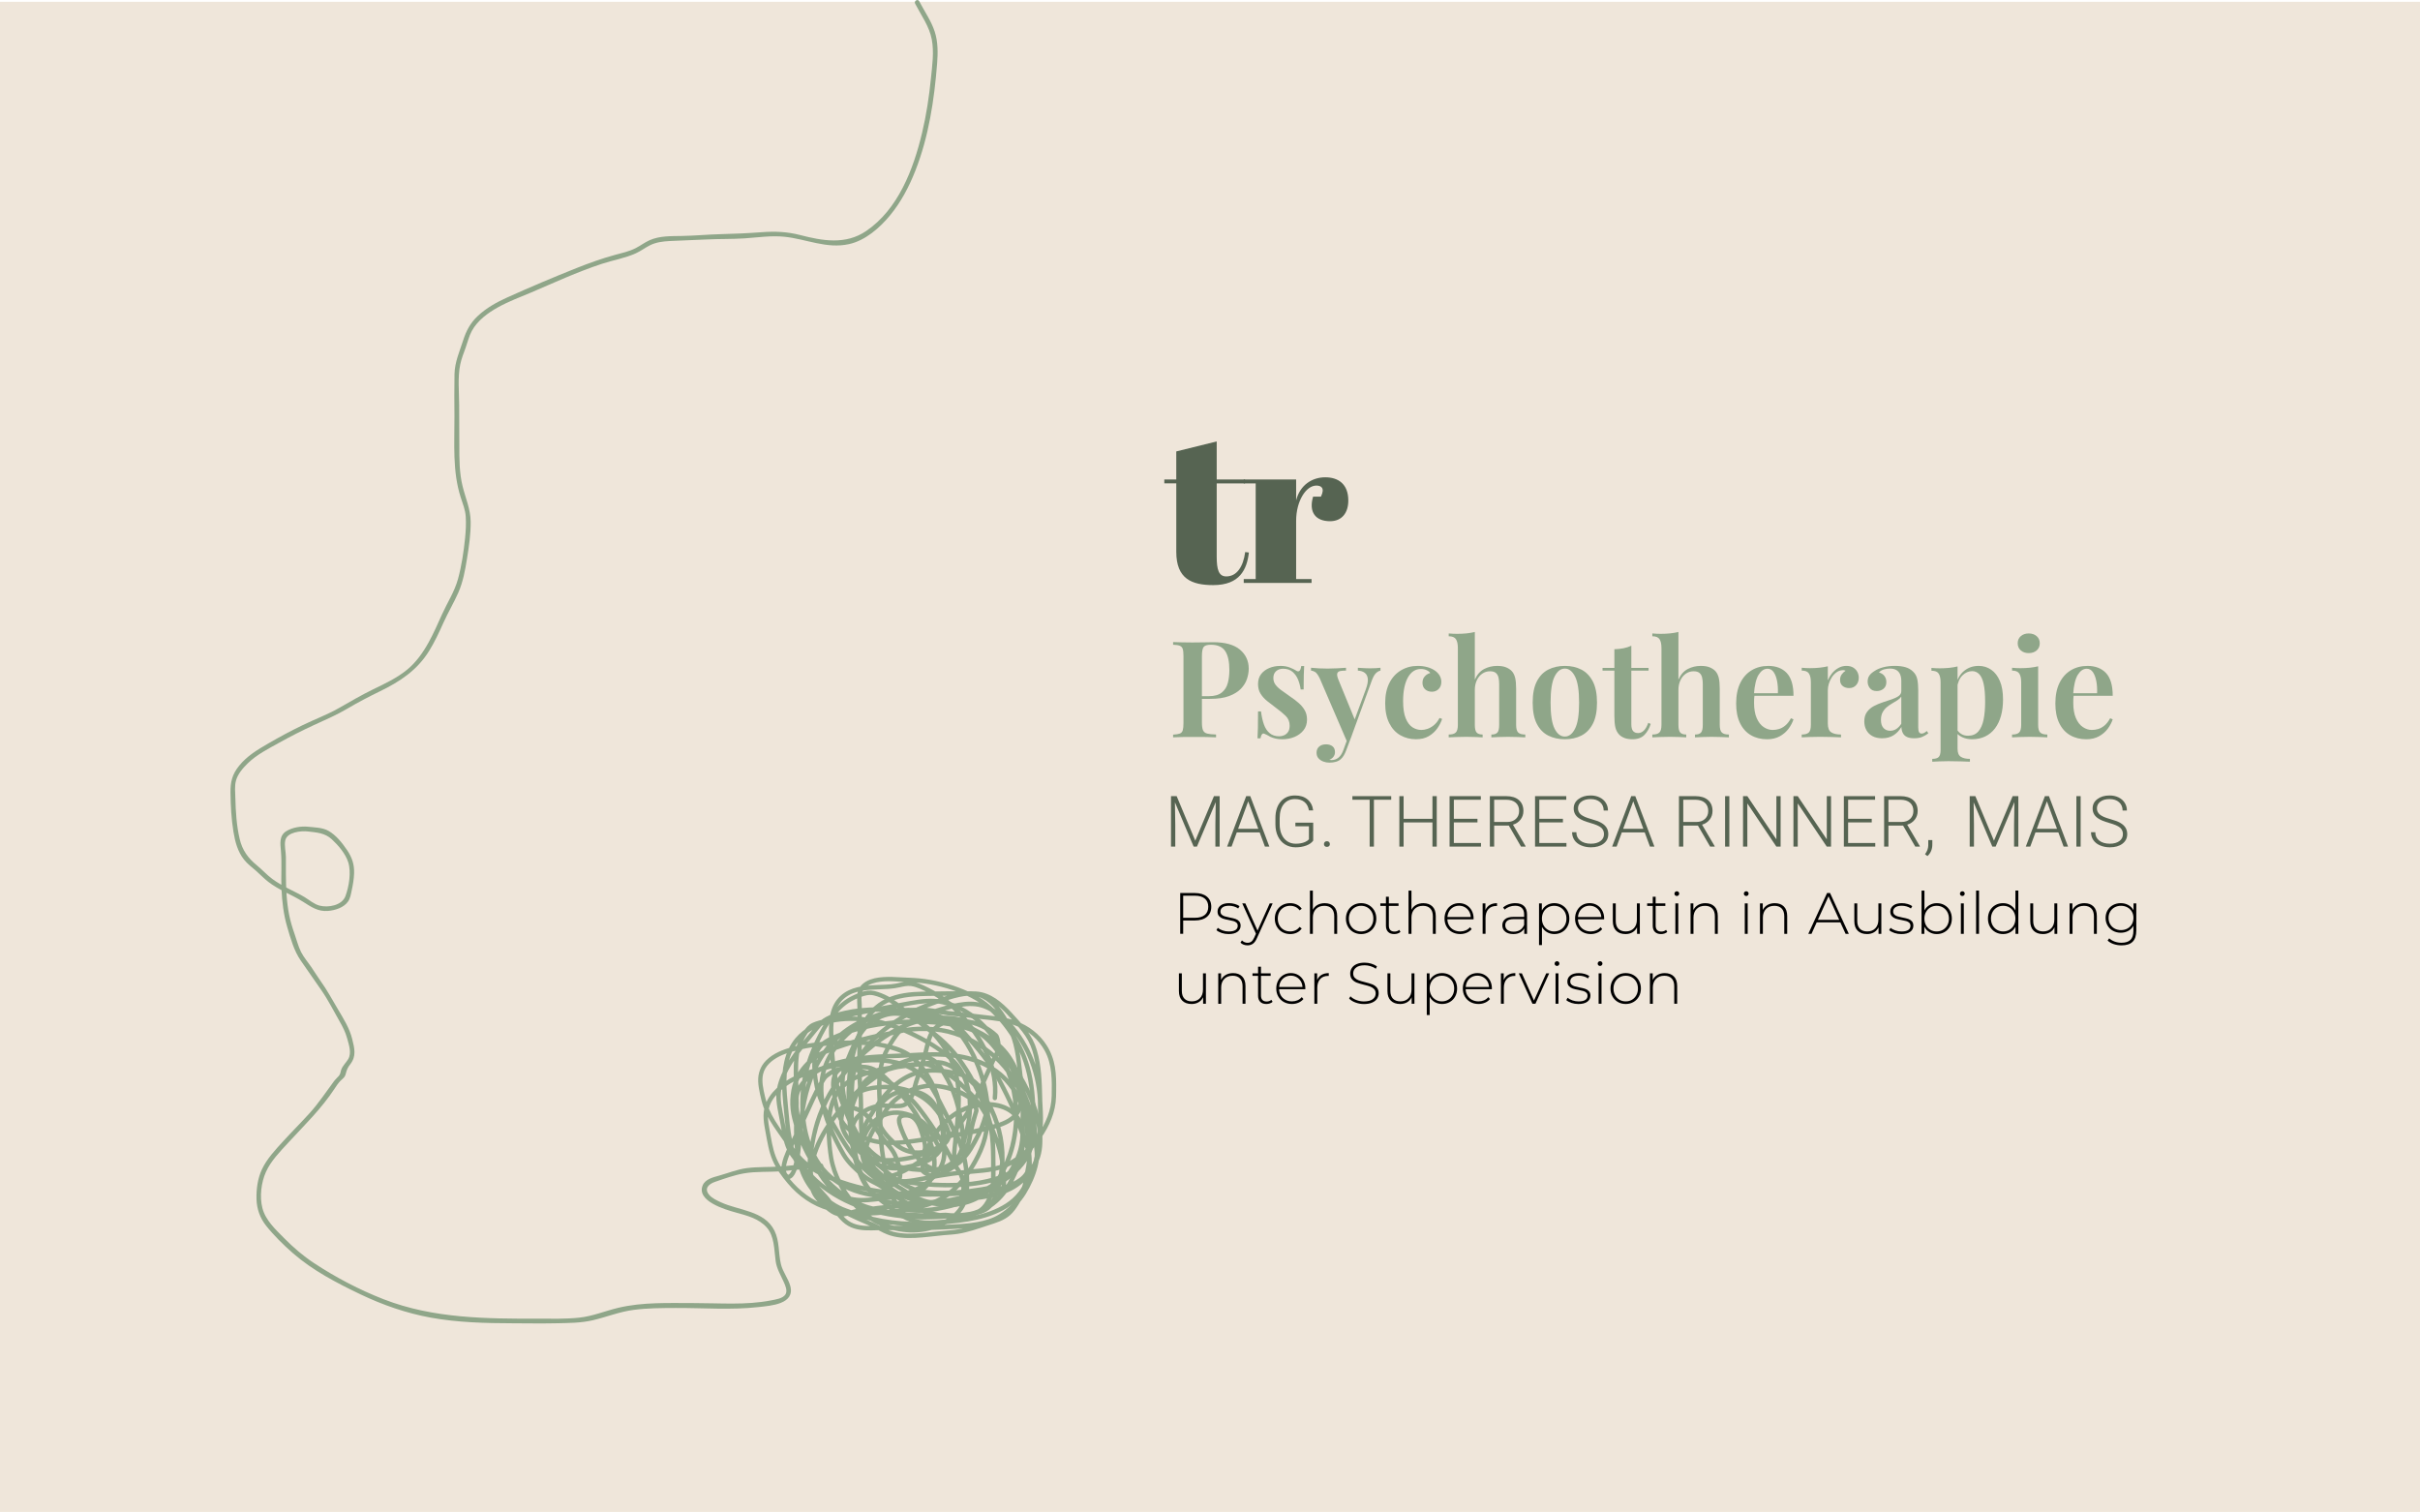 <?xml version="1.0" encoding="UTF-8"?> <svg xmlns="http://www.w3.org/2000/svg" id="Ebene_2" viewBox="0 0 2283.76 1426.86"><g id="Ebene_1-2"><rect y="1.73" width="2283.76" height="1425.12" style="fill:#efe6da;"></rect><path d="M774.79,1097.98c-12.67-.07-25.17,1.78-37.78,2.79-10.75.87-21.59.2-32.3,1.6-9.11,1.19-17.38,4.65-26.16,7.1-5.46,1.53-12.9,3.24-15.37,9.06-6.36,15,21.47,23.04,30.85,25.63,10.45,2.89,21.63,5.6,29.27,13.92s7.19,21.21,8.68,31.98c1.03,7.45,4.72,13.19,7.73,19.95,1.43,3.21,3.61,8.07,1.57,11.47-2.4,4-9.75,4.95-13.92,5.76-23.7,4.6-48.23,2.46-72.21,2.49-23.87.03-48.56-1.1-71.95,4.52-12.36,2.97-23.87,7.89-36.64,9.24s-25.5.95-38.09.97c-49.49.07-99.63-.11-146.37-18.32-22.94-8.93-45.3-20.66-65.84-34.21-10.32-6.8-19.44-14.7-28.11-23.48-8.1-8.2-17.55-16.83-20.52-28.39-2.74-10.68-1.15-24.12,3.35-34.11,4.69-10.4,13.32-19.18,20.97-27.48,15.28-16.57,31.34-32.1,43.77-51.03,1.67-2.55,3.36-5.12,5.45-7.34,1.33-1.41,3.02-2.47,4.07-4.14.54-.86.84-1.77,1.08-2.73.98-3.81,1.78-5.7,4.27-8.93,5.88-7.6,3.96-14.91,1.82-23.63-2.52-10.27-8.01-18.93-13.33-27.94-5.5-9.31-10.46-18.47-16.77-27.3-3.01-4.21-5.66-8.63-8.58-12.89-3.26-4.76-7.15-9.17-9.73-14.37s-4.09-11.36-6.09-17.03-3.84-11.73-5.05-17.84c-2.49-12.6-2.96-25.49-3.05-38.29-.04-5.39.03-10.79,0-16.18-.02-5.03-1.67-10.84-.59-15.77,1.73-7.86,14.82-9.17,21.51-8.39,8.3.97,15.93,1.41,22.34,7.34,6.2,5.73,12.97,13.57,15.57,21.76,2.95,9.3.7,22.84-2.63,31.86s-16.52,11.1-24.42,9.01c-5.27-1.39-9.54-5.22-14.1-8-5.05-3.09-10.53-5.49-15.75-8.26s-10.05-5.45-14.63-8.82c-5.3-3.89-9.66-8.85-14.74-12.99-8.32-6.77-13.72-14.27-16.19-24.83-2.97-12.7-3.76-25.88-4.08-38.88-.13-5.23-.81-11,.57-16.11,1.72-6.38,6.57-11.92,11.19-16.43,8.43-8.23,19.47-13.76,29.69-19.45s21.57-11.5,32.68-16.6c10.73-4.92,21.35-9.46,31.53-15.49s20.27-11.26,30.77-16.37c19.09-9.28,35.23-19.97,46.55-38.3,5.21-8.44,9.36-17.47,13.42-26.5,4.32-9.6,9.74-18.68,13.99-28.28,4.49-10.13,6.47-21.27,8.22-32.15,1.86-11.55,3.6-23.22,3.45-34.95-.15-11.79-4.72-21.72-7.52-32.99-3.29-13.22-3.16-26.1-3.18-39.61-.02-12.51-.13-25.02-.16-37.53-.04-12.36-1.49-26,1.02-38.14,1.12-5.43,3.21-10.6,5.09-15.8s3.17-10.95,5.88-15.91c5.37-9.83,15.13-16.97,24.73-22.29,10-5.54,20.76-9.52,31.27-13.96,10.84-4.57,21.55-9.42,32.4-13.97,11.33-4.76,22.77-9.26,34.44-13.1,10.55-3.47,21.91-5.31,32.03-9.94,4.66-2.13,8.73-5.27,13.3-7.55,5.77-2.88,12.16-3.63,18.52-3.98,11.48-.63,22.98-.86,34.46-1.46,12.07-.63,24.19-.26,36.24-1.06,12.51-.83,25.13-2.82,37.68-1.51,20.59,2.15,39.62,11.6,60.77,6.97,15.41-3.38,28.91-15.19,38.72-27.05,10.42-12.59,18.07-27.19,24.02-42.35,12.6-32.08,17.79-66.77,20.49-100.97.79-10.06.89-20.46-2.25-30.16-3.32-10.24-9.74-19.2-14.63-28.71-1.32-2.57-5.2-.3-3.88,2.27,5.67,11.03,13.41,21.37,15.73,33.79,2.26,12.09.41,24.58-.8,36.68-1.73,17.37-4.34,34.64-8.4,51.63-8.16,34.17-22.49,71.99-52.8,92.52-19.35,13.1-40.97,9.26-62.31,3.74-11.97-3.1-23.53-3.62-35.85-2.68-12.95.98-25.74,1.53-38.72,1.85-12.35.31-24.66,1.5-37,1.72-10.06.18-21.03-.2-30.41,4.01-4.64,2.08-8.69,5.19-13.21,7.5-6.17,3.15-12.97,4.58-19.6,6.39-12.25,3.35-24.23,7.65-36.03,12.34-21.87,8.69-43.69,17.97-65.15,27.6-10.23,4.59-20.1,10.06-28.31,17.8-6.86,6.46-10.73,13.78-13.58,22.66-3.44,10.72-8,20.63-8.24,32.08-.28,13.31-.12,26.64-.05,39.95.13,25.66-2.04,51.67,5.94,76.44,1.97,6.13,4.27,11.49,4.71,18.02s.09,13.53-.6,20.24c-1.31,12.9-3.27,26.1-6.68,38.62-3.25,11.93-9.97,22.12-15.03,33.28-4.05,8.94-7.94,17.97-12.7,26.57-5.33,9.64-11.77,18.79-20.34,25.82-9.54,7.83-20.89,13.13-31.92,18.47-11.18,5.41-21.72,11.67-32.51,17.78-10.94,6.19-22.78,10.59-34.09,16.06s-21.74,11.07-32.29,17.19-20.1,11.8-27.66,21.09c-6.54,8.03-8.34,15.41-8.18,25.6.19,12.26.79,24.54,2.78,36.65,1.57,9.56,3.92,18.75,10.05,26.46,3.27,4.13,7.39,7.09,11.32,10.53s7.37,7.18,11.45,10.33c10.14,7.83,22.21,12.11,32.94,18.89,7.71,4.87,14.09,9.41,23.58,8.59,6.67-.57,14.6-3.03,18.71-8.69,2.26-3.12,2.8-7.12,3.59-10.8,1.12-5.2,2.03-10.51,2.23-15.84.32-8.45-1.91-15.11-6.61-22.05-4.6-6.8-10.38-14.14-17.65-18.24-5.49-3.1-13.06-3.18-19.17-3.82-6.63-.69-14.71.62-20.44,4.1-7.06,4.29-5.78,11.82-5.17,19.03,1,11.75-.03,23.72.51,35.52s1.95,24.14,5.35,35.75c3.15,10.78,6.39,22.6,12.84,31.91s13,18.72,19.52,28.09,11.51,19.52,17.12,29.25c2.94,5.1,5.59,10.36,7.14,16.06,1.65,6.07,4.44,13.76,1,19.58-2.2,3.72-5.47,6.28-6.76,10.53-.62,2.05-.55,3.51-2.1,5.32s-3.32,3.33-4.75,5.26c-7.59,10.21-14.34,20.55-22.95,30.02-8.1,8.92-16.64,17.42-24.76,26.32-7.39,8.1-15.57,16.72-20.19,26.78-3.98,8.65-5.27,18.41-5.03,27.87.23,9.14,3.25,17.81,8.96,25.01,7.39,9.32,16.35,18.12,25.29,25.95,18.72,16.38,41.52,28.24,63.83,38.91,21.09,10.09,43.22,17.79,66.25,21.99,25.42,4.64,51.98,5.29,77.76,5.35,13.35.03,26.7.29,40.05,0,11.89-.27,23.76-.17,35.41-2.91,12.93-3.04,25.03-7.99,38.29-9.73s26.46-1.76,39.7-1.81c25.84-.11,52.38,2.04,78.08-.84,11.78-1.32,34.82-2.72,30.1-19.98-1.97-7.21-7.08-13.22-8.81-20.47-2.55-10.68-1.13-21.64-6.17-31.78-9.34-18.8-33.65-18.89-50.43-26.65-3.87-1.79-8.5-3.88-11.26-7.24-4.9-5.99-.01-10.1,5.65-12.06,8.76-3.03,18.05-6.36,27.16-7.97,11.56-2.05,23.41-1.11,35.07-2.04,12.61-1.01,25.1-2.87,37.78-2.79,2.89.02,2.9-4.48,0-4.49h0Z" style="fill:#8fa689;"></path><path d="M797.54,1047.44c7.98-.92,15.19,2.37,20.32,8.45,2.99,3.54,5.38,7.61,7.88,11.5s5.28,7.98,8.36,11.65c2.73,3.25,5.69,6.4,7.71,10.16,1.41,2.62,2.45,5.43,3.34,8.26,1.01,3.2,1.86,6.53,2.07,9.88.16,2.68-.05,4.88-1.78,6.84-1.48,1.68-3.26,2.11-5.48,1.94s-5.02-1.32-7.24-2.49c-4.56-2.41-8.71-5.63-12.49-9.12-13.36-12.36-22.78-28.09-31.74-43.75-4.56-7.98-9.14-16.03-12.37-24.66-2.85-7.61-4.37-15.6-5.2-23.67-.64-6.28-.84-13.14,1.84-19.02,1.35-2.95,3.38-5.53,5.95-7.52,3.27-2.52,7.27-4.18,11.03-5.83,16.56-7.26,34.63-11.19,52.59-12.86,8.95-.83,17.93-1.02,26.92-.85,8.81.17,17.64.7,26.34,2.12s17.09,3.6,25.1,7.02,15.79,7.89,22.02,13.94c11.56,11.22,18.19,27.41,18.88,43.41.17,3.95-.04,7.95-1.25,11.74s-3.49,6.87-6.58,9.3c-6.13,4.84-14.13,6.7-21.53,8.61-9.6,2.48-19.24,4.6-29.02,6.24s-18.95,2.69-28.42,4.1c-16.44,2.44-33.89,5.77-50.35,1.76-3.97-.97-7.62-2.48-11.28-4.27s-7.59-3.77-10.94-6.32c-6.56-4.99-9.21-13.02-10.96-20.77-1.42-6.27-2.83-12.77-2.89-19.22-.05-4.85.83-10.35,5.1-13.08,2.6-1.67,5.64-2.06,8.67-2.18,3.82-.16,7.65-.15,11.47.11,3.47.23,6.91.68,10.08,2.21,3.72,1.79,6.94,4.42,9.94,7.22,12.94,12.06,24.42,25.43,33.09,40.9,4.39,7.84,8.1,16.09,10.78,24.68,1.99,6.39,2.84,13.32,1.65,19.94s-4.25,12.47-9.45,16.63c-6.11,4.89-13.98,6.13-21.54,6.89-4,.4-8.01.65-12.01,1.06-4.6.48-9.17,1.21-13.77,1.67-8.9.89-18.06.84-26.28-3.14-13.38-6.48-21.06-20.1-27.35-32.92-3.83-7.82-7.61-15.71-10.27-24.02-2.55-7.96-3.95-16.38-4.67-24.7-.32-3.71-.51-7.57.14-11.25.62-3.47,2.24-6.4,4.27-9.25,4.05-5.68,9.74-10,15.84-13.27,6.42-3.44,13.38-5.75,20.43-7.51,7.65-1.91,15.48-3.25,23.32-4.02,10.05-.98,20.16-1.15,30.25-1.54s20.01-1.18,30.04-1.32c18.19-.25,36.85,1.81,53.07,10.63,12.47,6.77,22.38,17.2,28.46,30.03,3.4,7.17,5.43,14.88,6.7,22.69,1.48,9.1,1.7,18.29,2.55,27.45.55,5.94,1.66,12.75-1.51,18.02-2.71,4.51-7.45,7.56-12.2,9.76-10.6,4.92-22.75,6.54-34.28,7.53-16.47,1.41-33.09,2.07-49.61,1.95-18.84-.14-37.74-1.61-56.15-5.75-9.16-2.06-18.19-4.78-26.91-8.26-7.85-3.13-15.71-6.72-22.64-11.61-7.49-5.29-13.38-12.26-18.69-19.67-5.23-7.31-10.63-14.58-15.38-22.21-4.55-7.31-7.8-14.97-9.7-23.38-1.51-6.7-3.29-14-1.62-20.84,1.87-7.65,8.27-12.93,15-16.39,3.99-2.05,8.27-3.48,12.58-4.69s8.87-2.33,13.38-3.17c9.51-1.78,19.19-2.54,28.85-2.9,9.38-.35,18.9-.67,28.27.1s18.13,2.52,26.76,5.44c3.91,1.32,7.69,2.87,11.14,5.16,3.26,2.16,6.15,4.81,8.78,7.69,5.4,5.91,9.64,12.82,13.33,19.89,4.3,8.23,6.41,17.36,7.57,26.53s1.78,18.29,2.72,27.42c.68,6.64,1.07,13.58-1.66,19.84-3,6.87-8.73,12.82-14.72,17.19-5.92,4.32-12.64,7.33-19.74,9.1-14.45,3.59-29.89,2.04-43.9-2.67-6.87-2.31-13.45-5.41-19.34-9.66-5.41-3.92-10.18-8.8-14.06-14.24-8.01-11.24-12.47-24.61-14.51-38.17-2.18-14.47-1.8-29.69,1.21-44.01,1.92-9.15,4.93-18.08,8.69-26.63,3.64-8.28,7.76-16.57,12.75-24.14,4.68-7.09,10.47-13.97,17.62-18.69,3.56-2.35,7.53-4.13,11.53-5.62s7.92-2.47,12.14-1.47c8.58,2.03,15.96,6.94,22.87,12.22,7.44,5.68,14.81,11.47,22.2,17.22s15.29,11.81,22.11,18.57c5.94,5.88,11.1,12.49,15.73,19.43s9.02,14.73,12.82,22.49,7.14,15.25,9.74,23.2c5.75,17.61,5.24,36.39,5.22,54.7,0,7.99-.32,16.4-3.78,23.77-1.61,3.43-3.83,6.95-6.91,9.24-2.85,2.11-6.27,3.28-9.71,4.03s-7.15,1.06-10.76,1.19c-3.92.15-7.87.21-11.78-.09-8.67-.66-17.2-3.11-25.14-6.61s-15.73-8.17-23.07-13.11c-3.61-2.43-7.08-5.09-10.72-7.48-3.78-2.48-8-4.16-11.89-6.44s-7.27-5.29-10.6-8.24-6.49-6.05-9.28-9.5-4.96-7.48-7.08-11.46c-2.24-4.21-4.41-8.46-6.42-12.78-7.88-16.92-13.7-35.97-9.75-54.72,3.5-16.63,13.99-30.58,26.87-41.28,5.67-4.71,11.76-8.97,18.57-11.85s14.36-4.77,21.8-5.76c14.06-1.86,29.76-1.16,42.26,6.2,12.81,7.55,21.78,20.48,28.3,33.54,7.26,14.54,12.25,30.68,13.55,46.9.8,9.98.2,20.07-2.11,29.82-1.79,7.57-4.99,14.77-8.7,21.58-7.63,14-17.85,27.7-32.07,35.49s-31.92,10.17-48.38,11.99c-9.66,1.07-19.27,1.75-28.99,1.16-9.57-.58-19.26-2.1-28.42-4.98-14.38-4.52-26.31-13.62-35.78-25.2-5.19-6.34-10.16-13.29-13.14-20.97-3.2-8.23-4.33-16.97-5.94-25.59-1.42-7.62-2.56-15.2.19-22.65,2.16-5.85,6.29-10.77,10.96-14.79,9.74-8.38,22.25-13.51,34.5-16.95,7.1-2,14.32-3.69,21.54-5.21,7.77-1.63,15.61-2.94,23.53-3.54,15.34-1.15,31.37.41,44.74,8.59,3.45,2.11,6.67,4.57,9.45,7.51s5.27,6.49,7.42,10.07c4.59,7.64,8.5,15.78,12.48,23.75,2.27,4.54,4.51,9.1,6.8,13.64,1.95,3.85,4,7.63,5.58,11.65,3.05,7.77,5.05,15.99,6.14,24.25,1.06,8.06,1.37,16.38.28,24.45-.96,7.1-4.38,13.37-9.61,18.22s-11.72,8.1-18.37,10.42c-8.72,3.04-17.71,4.09-26.9,3.22-8.71-.83-17.64-3.15-25.5-7.03-6.84-3.38-12.99-7.97-18.41-13.31-11.05-10.88-19.38-24.87-23.34-39.89-2.27-8.59-2.98-17.69-3.38-26.54-.45-9.86-.07-20.13,2.81-29.65,1.98-6.51,5.76-12.21,10.87-16.68s11.07-7.46,17.27-9.73c16.25-5.94,33.65-7.04,50.67-9.16,5.06-.63,10.1-1.7,15.19-2.06,4.6-.32,9.01.3,13.18,2.3s7.59,4.49,11.04,7.2,6.77,5.28,9.93,8.16c12.69,11.58,20.83,27.79,25.21,44.23,4.81,18.07,4.52,37.25-1.01,55.12-1.82,5.88-3.63,12.85-8.73,16.82-2.65,2.06-5.87,3.08-9.08,3.87-3.71.91-7.49,1.51-11.28,1.98-7.51.93-15.07,1.35-22.62,1.82s-15.71.69-23.58.37c-15.91-.65-31.78-3.19-46.95-8.11s-29.32-12.14-41.57-22.1c-6.35-5.16-11.75-11.1-17.26-17.12-2.91-3.18-5.86-6.34-8.37-9.85s-4.45-7.48-5.73-11.75c-1.36-4.55-2.22-9.23-3.03-13.9s-1.77-9.55-2.7-14.32-1.77-9.68-1.79-14.61c-.02-4.47.82-8.76,2.19-13,5.28-16.37,16.84-30.1,27.64-43.13,2.64-3.19,5.23-6.43,7.89-9.61,2.45-2.94,5.61-5.06,9.06-6.66s7.36-2.7,11.15-3.61c4.55-1.1,9.13-2.06,13.77-2.68,10.01-1.35,20.16-1.43,30.25-1.05,9.03.34,18.1.83,27.08,1.9,7.87.94,15.76,2.53,23.14,5.5,3.63,1.46,7.12,3.33,10.33,5.56,3.43,2.38,6.33,5.27,9.12,8.36,12.52,13.87,24.71,28.27,33.36,44.94,4.54,8.75,8.99,17.61,12.87,26.68,1.9,4.44,3.62,8.97,5.07,13.58,1.37,4.35,2.96,8.58,4.63,12.82s3.29,8.53,4.21,13,.64,8.95-.16,13.43-1.86,9.35-2.59,14.07-2.31,8.8-4.32,12.86c-3.52,7.12-7.96,14.59-14.97,18.75-2.9,1.72-6.04,2.91-9.22,3.98-4.11,1.38-8.25,2.7-12.38,4.06-9,2.98-18.14,5.81-27.65,6.51-8.54.63-17.03,1.67-25.55,2.46s-17.21,1.27-25.62-.37c-4.22-.82-8.15-2.25-11.98-4.18-4.27-2.15-8.41-4.51-12.84-6.34-9.36-3.87-18.48-8.29-27.54-12.82-7.23-3.61-14.16-7.36-20.08-12.95-12.09-11.42-17.84-27.29-19.45-43.57-.93-9.42-.78-18.91-.57-28.36s.23-19.05-.09-28.6c-.34-9.95-.8-20.03.39-29.94.9-7.53,4.09-15.23,8.35-21.47,1.03-1.51,2.17-3.01,3.6-4.16s3.25-1.99,5.04-2.59c4.31-1.44,8.78-2.52,13.16-3.73,9.9-2.72,19.86-5.17,29.93-7.17s20.58-3.97,30.88-5.84,19.78-4.03,29.78-4.62c4.92-.29,9.87-.1,14.68,1.04,3.85.91,7.62,2.12,11.28,3.62,6.94,2.84,13.46,6.84,19.23,11.61,12.72,10.52,21.43,24.33,29.3,38.64,4.74,8.62,9.14,17.44,13.15,26.43,2,4.49,3.9,9.03,5.68,13.62s3.63,9.09,4.86,13.78,1.35,9.16,1.58,13.79c.25,4.96.97,9.8,1.63,14.71.63,4.72.55,9.25-.45,13.91-.94,4.41-2.38,8.71-4.09,12.87-3.35,8.17-7.79,16.09-13.73,22.66-5.47,6.05-12.11,11.66-19.56,15.1-6.86,3.17-14.53,4.69-21.98,5.64-7.88,1-15.82,1.37-23.75,1.7-9.17.38-18.32.84-27.49.91-10.48.07-20.97-.12-31.45-.11-8.23.01-16.8,1.1-24.87-.99-3.93-1.02-7.5-2.89-10.51-5.63s-5.6-6.09-8-9.45-4.88-7.04-7.58-10.36c-2.85-3.51-6.12-6.63-9-10.12s-6-7.31-9.19-10.81c-2.67-2.95-5.36-5.91-7.65-9.17-5.27-7.47-7.67-16.26-9.42-25.13-1.84-9.35-2.51-18.85-3.45-28.31-1.74-17.43-3.83-36.49,3.16-53.1,4.63-11,13.51-19.17,24.3-24,11.16-4.99,23.76-6.46,35.88-6.08,12.1.38,24.22,2.64,35.59,6.8,7.78,2.84,15.37,6.3,22.73,10.08,7.89,4.05,15.56,8.59,22.71,13.86,6.34,4.67,12.27,9.91,16.45,16.66s6.42,13.67,7.65,21.1c1.23,7.41,1.2,15.08.24,22.52-.89,6.95-2.86,13.75-4.51,20.55-1.56,6.44-3.34,13.11-7.28,18.56-3.46,4.78-9.2,8.22-15.16,8.15-5.32-.07-10.24-3.05-14.12-6.61-4.69-4.29-8.41-9.55-11.61-15.02-2.9-4.96-5.41-10.17-7.42-15.55-.92-2.46-2.22-5.34-1.86-8.02-.04.27.09-.32.11-.4.12-.43-.01-.03.12-.32.05-.11.13-.23.2-.32-.02.03-.19.24-.04.06.08-.09.17-.18.27-.26.25-.21-.4.23.11-.07.76-.46,1.73-.62,2.84-.66,3.12-.12,5.66.67,7.82,2.97s3.49,5.21,4.56,8.08,1.86,5.59,2.64,8.42,1.92,6.21,1.65,9.27c-.02.26,0,0,.01-.05-.04.24-.1.49-.16.72-.09.35-.19.71-.33,1.05-.27.64-.65,1.25-1.12,1.76-.88.95-2.06,1.57-3.27,2-3,1.05-6.26,1.51-9.36,2.16-7.81,1.62-16.02,2.09-23.97,1.8-3.87-.14-7.62-.63-11.26-2.02-3.37-1.28-6.48-3.32-9.19-5.68-2.9-2.53-5.46-5.44-7.83-8.46-2.53-3.24-4.91-6.73-6.51-10.54s-2.27-7.65-1.73-11.58,2.17-7.59,4.09-10.93c3.33-5.8,8.36-10.33,14.67-12.64,7.15-2.61,15.29-3.23,22.84-3.01s15.22,1.65,22.32,4.48,13.49,7.14,18.66,12.68,9.22,12.01,12.41,18.64c1.37,2.83,2.7,6.15,1.91,9.34-.68,2.75-2.81,4.7-5.13,6.15-2.89,1.8-6.12,3.05-9.33,4.13-3.83,1.29-7.8,2.17-11.85,2.27-8.29.2-15.79-3.16-21.8-8.76-2.9-2.7-5.69-5.56-8.13-8.68s-4.62-6.51-5.4-10.34c-.65-3.17-.95-6.71-.25-9.89s2.42-5.74,4.68-7.97c5.31-5.22,12.48-8.2,19.91-8.48,7.04-.27,14.34,1.78,19.73,6.44s8.42,11.52,10.51,18.11,3.74,14.35,2.24,21.33c-1.34,6.24-5.41,11.04-10.77,14.32s-11.79,5.24-18.02,6.76c-7.44,1.81-15.35,2.75-22.91,1.1s-14.04-6.08-18.95-12.21c-4.24-5.29-8.27-11.35-10.05-17.95-.8-2.98-1.14-6.32.14-9.22,1.45-3.27,4.09-6.22,6.92-8.36,2.97-2.26,6.4-3.85,9.96-4.92,1.83-.55,3.71-.98,5.59-1.3,1.11-.19,1.53-.26,2.66-.22,5.47.17,10.96.8,16.44.36,2.88-.23,5.26-.93,7.57-2.75,2.7-2.13,4.43-5.18,5.73-8.31s2.12-6.37,3.01-9.61c1.16-4.24,2.61-8.41,4.01-12.58,1.62-4.82,3.26-9.65,4.72-14.52,1.05-3.51,1.87-7.07,2.74-10.62,1.51-6.17,3.4-13.25,8.79-17.21,7.35-5.4,17.38-4.34,25.09-.42,4.18,2.12,8.35,4.29,12.48,6.51s8.01,4.43,11.56,7.28c6.74,5.41,12.02,12.45,16.84,19.55,10.06,14.8,19.02,30.45,23.96,47.77,2.47,8.66,3.91,17.62,3.71,26.64-.1,4.44-.45,8.99-1.81,13.24s-3.69,8.29-6.27,11.98c-4.5,6.43-9.82,12.07-16.65,16.01-6.28,3.63-13.24,5.86-20.3,7.42-7.27,1.61-14.66,2.5-22.06,3.23-7.67.76-15.33,1.51-22.99,2.38-20.4,2.32-40.88,3.84-61.26,6.26-5.13.61-10.26,1.28-15.38,2.02-4.34.63-8.42,1.85-12.67,2.91-3.72.93-7.52,1.49-11.13-.14s-6.93-4.46-9.88-7.25c-2.52-2.39-5.25-4.84-7.23-7.71-1.84-2.67-3.11-5.62-3.89-8.75-1.64-6.57-1.16-13.57.18-20.15,2.83-13.94,9.3-26.79,17.34-38.42,9.91-14.34,22.1-27.28,35.91-37.94,6.91-5.33,14.28-10.09,22.06-14.06,7.42-3.78,15.36-6.96,23.62-8.27,3.49-.55,7.22-.72,10.51.76,2.84,1.27,5.13,3.52,7,5.96,2.08,2.71,3.76,5.73,5.48,8.68,1.98,3.39,3.89,6.77,5.5,10.36,7.05,15.73,9.95,32.9,11.37,49.96l.32,3.78c.09,1.1-.23,1.88-.63,2.9-.61,1.52-1.33,3-2.13,4.43-1.53,2.73-3.4,5.22-5.68,7.35-4.47,4.18-10.29,6.49-16.31,7.28-3.75.49-7.51.28-11.28.24-4.05-.04-8.11-.31-12.12-.88-8.28-1.17-16.52-3.43-23.96-7.3-14.62-7.59-24.21-21.72-30.31-36.67-3.25-7.95-5.4-16.23-6.79-24.7-.81-4.97-1.23-10.04-.74-15.07.45-4.68,1.85-9.23,3.52-13.61,2.82-7.38,5.85-14.87,9.67-21.8,3.23-5.86,7.27-11.37,12.62-15.47s12.77-7.38,19.84-7.82,13.84,1.67,19.92,5.05c12.86,7.13,23.17,19.19,30.16,31.98,4.28,7.83,7.03,16.39,8.44,25.19,1.5,9.38,1.4,18.97.75,28.42-1.12,16.3-3.96,32.46-4.23,48.82-.02,1.01.68,1.66,1.54,2.02,5.92,2.45,10.17-4.27,12.23-8.75,2.3-4.99,3.86-10.33,5.1-15.68.54-2.33.83-4.73,1.3-7.07.59-2.93,1.26-5.84,2.01-8.73s1.58-5.76,2.49-8.61c.46-1.45,1.05-2.68.76-4.21s-.59-2.94-.88-4.41c-.27-1.33-.31-3.24-.99-4.42-.61-1.05-2.2-1.87-3.18-2.58-2.07-1.49-4.23-2.88-6.45-4.14-4.39-2.49-9.08-4.5-13.91-5.96-4.91-1.49-9.99-2.39-15.1-2.79-2.55-.2-5.2-.42-7.74-.1-2.33.3-4.64.68-6.93,1.21-8.44,1.94-16.35,5.69-23.09,11.14-3.32,2.68-6.29,5.76-8.92,9.12-2.8,3.58-5.04,7.5-7.62,11.23-5.3,7.65-10.18,15.95-12.64,24.99-2.42,8.88-1.95,18.66,3.83,26.19,3.72,4.86,9.55,6.78,15.53,6.31,6.88-.53,13.46-3.29,19.53-6.42s12.08-7.03,17.75-11.1c5.09-3.65,10.15-7.44,14.9-11.52,7.71-6.64,14.51-14.25,20.51-22.46,5.97-8.18,11.37-16.99,15.83-26.08,2.69-5.49,5.1-11.14,7.63-16.7s5.04-11.15,7.54-16.74c.58-1.31,1.46-2.43,2.15-3.69.65-1.18,1.21-2.42,1.68-3.68.89-2.38,1.37-4.94,1.41-7.49s-.38-5.24-1.16-7.71c-.44-1.4-.85-2.64-1.93-3.66-.92-.86-1.87-1.69-2.85-2.48-3.91-3.16-8.18-5.76-12.81-7.71-2.28-.96-4.62-1.76-7.01-2.39-2.51-.66-5.14-.87-7.62-1.6-5.66-1.67-11.54-2.65-17.44-2.89s-11.29.28-16.84,1c-10.17,1.32-19.93,4.64-29.1,9.19-18.5,9.18-34.66,23.03-48.49,38.23-13.62,14.96-23.79,32.73-29.8,52.05-3.06,9.84-4.62,19.9-6.33,30.03-.97,5.77-.99,11.59-.05,17.37.48,2.9,1.21,5.76,2.16,8.54.81,2.35,2.04,4.43,3.39,6.51,4.94,7.59,11.56,14,19.44,18.49,4.08,2.32,8.41,4.04,12.86,5.48,2.43.79,4.79,1.83,7.21,2.66s4.97,1.63,7.48,2.35c20.46,5.86,42.2,7.86,63.4,6.17,10.01-.8,19.96-2.46,29.66-5.08,8.69-2.35,17.26-5.59,24.89-10.43s14.4-11.55,19.23-19.43c5.22-8.52,9.36-17.85,12.09-27.46,4.55-16.06,5.6-36.92-9.73-47.58-11.82-8.23-28.64-7.88-41.79-3.41-17.15,5.82-30.79,20.2-38.27,36.41-1.96,4.24-3.56,8.65-4.68,13.19-.54,2.2-.97,4.42-1.28,6.67-.15,1.11-.29,2.22-.39,3.34-.13,1.49-.37,2.7.81,3.82,3.48,3.33,8.46,5.44,13.31,5.04,2.58-.21,5.02-.98,7.34-2.11,1.21-.59,2.34-1.31,3.46-2.04s2.34-1.29,3.49-1.96c8.38-4.86,15.46-11.7,20.62-19.9,5.83-9.27,10.69-19.18,13.92-29.65.82-2.65,1.54-5.34,2.16-8.05.28-1.21.58-2.42.77-3.65s-.32-2.66-.63-3.86c-.98-3.8-2.39-7.53-4.32-10.95-3.65-6.49-9.23-11.72-15.91-14.99-3.69-1.81-7.61-3.1-11.62-3.93-2.22-.46-4.48-.66-6.7-1.1-2.48-.49-5-.85-7.51-1.09-9.05-.88-18.34.09-26.85,3.36s-16.4,8.86-22.82,15.61c-7.54,7.93-14.07,17.04-19.6,26.46-1.39,2.37-2.72,4.79-3.99,7.23-.6,1.16-1.18,2.33-1.75,3.5-.3.62-.61,1.24-.89,1.87-.32.73-.35,1.53-.45,2.32-.57,4.89-.47,9.82.32,14.68,1.56,9.61,6.22,18.37,12.61,25.64s13,13.63,21.26,18.47c8.06,4.72,17.03,7.78,26.25,9.19,2.48.38,4.97.52,7.45.84s4.89.89,7.36,1.19c4.79.58,9.64.69,14.45.22,9.3-.91,18.25-3.91,26.2-8.83,4.21-2.61,8.12-5.7,11.71-9.11,1.9-1.81,3.28-4.39,4.67-6.6s2.74-4.54,3.99-6.87c4.91-9.17,8.57-19.03,10.78-29.2,3.94-18.15,3.54-37.19-.99-55.19-4.25-16.91-12.39-33.66-25.74-45.24-1.68-1.46-3.43-2.96-5.33-4.11-2.39-1.44-4.91-2.69-7.42-3.88-5.01-2.4-10.2-4.45-15.5-6.11-5.3-1.66-10.73-2.91-16.22-3.78-2.92-.46-5.74-1.32-8.62-1.99s-5.83-1.28-8.77-1.81c-5.81-1.05-11.68-1.81-17.56-2.29-2.76-.23-5.47-.36-8.24-.18-2.53.16-5.04.45-7.55.83-9.85,1.5-19.42,4.8-28.23,9.44-17.97,9.46-31.97,24.59-40.73,42.84-8.83,18.39-12.52,38.68-14.49,58.84-1.06,10.85-1.27,21.74-3.85,32.39-.79,3.28-1.59,6.61-3.66,9.26-.32.41-.86.92-1.11,1.07-.35.22-.13.11-.05.06-.09.06-.29.05-.38.12.25-.2-.05-.01.05,0,.25.04-.27-.06-.32-.1.09.05-.39-.34-.52-.48-.21-.22-.39-.45-.55-.7-.41-.63-.48-.82-.68-1.54-.78-2.79-.1-6.22.71-9.15.99-3.61,2.4-7.1,3.95-10.5,3.52-7.74,7.32-15.37,10.91-23.08,2.58-5.53,5.14-11.07,7.68-16.61s4.8-10.72,7.54-15.93c1.32-2.51,2.69-4.98,4.12-7.43.74-1.26,1.49-2.51,2.25-3.75s1.51-1.99,2.62-2.86c3.61-2.84,7.83-4.83,12.35-5.66s9.56-.3,14.13.98c4.78,1.35,9.6,2.5,14.29,4.16,8.84,3.14,17.18,7.6,24.71,13.19,7.83,5.81,14.64,12.9,20.5,20.67,6.88,9.12,13.28,18.59,19.16,28.38,2.78,4.62,5.44,9.31,7.99,14.06,1.31,2.45,2.6,4.92,3.85,7.4s3.24,4.53,4.69,6.93c2.39,3.97,3.93,8.43,3.88,13.1-.04,4.94-1.83,9.56-4.37,13.74l1.25-.96c-12.12,2.7-24.71,1.92-36.2-2.94-2.94-1.25-5.79-2.75-8.51-4.41s-5.39-3.7-8.23-5.32c-5.07-2.89-9.97-6.13-14.53-9.76-9.26-7.37-17.28-16.22-23.71-26.15-1.66-2.57-3.48-5.22-4.58-8.08-1.25-3.26-2.24-6.62-2.89-10.06-1.2-6.29-1.12-12.83.26-19.08s4.13-12.51,7.43-18.15c2.59-4.42,6.04-8.33,10.29-11.21,2.11-1.43,4.39-2.65,6.77-3.57,2.73-1.06,5.59-1.68,8.38-2.53,6.75-2.05,13.7-3.51,20.72-4.25,3.48-.36,6.98-.57,10.48-.61,1.66-.02,3.59-.24,5.19.23,1.5.44,2.98,1.01,4.44,1.57,5.72,2.21,11.17,5.13,16.2,8.61,2.52,1.74,4.92,3.63,7.21,5.66s4.49,4.4,6.81,6.52c4.44,4.06,8.54,8.51,12.11,13.35s6.65,10.02,9.22,15.45c1.31,2.76,2.46,5.59,3.49,8.46,1.15,3.22,2.51,6.33,3.71,9.53,4.83,12.86,7.26,26.49,7.06,40.24-.05,3.42-.26,6.84-.61,10.25l.61-1.48c-4.72,5.59-10.25,10.44-16.69,13.95-6.1,3.32-12.89,5.36-19.79,6.05-3.84.39-7.72.42-11.57.15-2.07-.14-4.14-.55-6.21-.41-2.42.16-4.84.28-7.26.37-9.68.33-19.39.03-29.03-.91-9.54-.94-19-2.53-28.33-4.73-4.22-.99-8.3-2.11-12.3-3.8-3.38-1.43-6.67-3.08-9.86-4.9-12.49-7.16-23.18-17.22-31.55-28.91s-14.77-25.33-18.84-39.37c-1.26-4.35-2.56-8.7-3.25-13.18s-.82-9.39-.39-14.06,1.39-9.54,3.04-13.96c1.29-3.44,3.38-6.77,5.49-9.76,4.04-5.72,9.33-10.47,15.37-13.99,3.26-1.9,6.68-3.34,10.2-4.67,4.53-1.71,9.11-3.32,13.72-4.82,9.12-2.96,18.38-5.49,27.74-7.58,4.65-1.04,9.33-1.96,14.02-2.78,2.38-.41,4.68-1.17,7.03-1.72s4.69-1.02,7.05-1.41c9.26-1.52,18.69-1.54,28.03-.8,8.27.65,16.41,2.74,24.12,5.78,15.34,6.03,29.89,16.14,40.5,28.81s17.13,27.75,21.29,43.3c1.69,6.33,3.24,12.86,3.54,19.41.21,4.67-.16,8.82-1.48,13.24-2.23,7.49-7.3,13.88-13.63,18.33-7.4,5.21-15.71,8.16-24.5,10.23-9.73,2.3-19.53,3.29-29.55,3.64-9.96.35-19.95,0-29.88-.85-8.44-.73-16.13-1.71-24.45-3.3-10.44-1.99-23.75-4.07-29.4-14.31-3.37-6.11-3.75-13.83-2.15-20.51,1.74-7.23,5.8-13.79,11.5-18.57,6.35-5.34,14.48-7.59,22.67-6.27,4.29.69,8.44,2.11,12.34,4.01,3.51,1.71,6.6,3.67,9.2,6.61,4.72,5.34,7.42,12.16,11.03,18.23,1.37,2.31,4.99.21,3.61-2.11-4.83-8.12-8.34-17.46-16.24-23.2-4.34-3.15-9.81-5.37-14.97-6.75-5.27-1.4-10.8-1.78-16.17-.72-19.88,3.94-32.35,27.25-26.6,46.19,2.36,7.78,8,13.28,15.38,16.42,6.47,2.75,13.51,4.09,20.4,5.34,11.15,2.02,22.48,3.25,33.8,3.81,13.01.64,26.1.36,39.01-1.46,11.75-1.65,23.74-4.65,34-10.81,9.32-5.6,16.62-14.1,19.16-24.83,1.46-6.17,1.37-12.53.44-18.76-1.48-9.84-4.24-19.61-7.87-28.87-3.86-9.85-8.84-19.26-15.33-27.63-6.44-8.31-14.44-15.32-23.1-21.24s-18.69-10.93-29.03-14c-5.2-1.55-10.54-2.6-15.94-3.15-5.8-.59-11.74-.79-17.56-.56s-12.19,1.01-18.16,2.28c-3,.64-5.95,1.64-8.97,2.16s-5.99,1.08-8.97,1.69c-11.89,2.43-23.63,5.57-35.14,9.4-9.91,3.3-20.11,6.6-28.49,13.03-7.32,5.62-13.67,13.45-17,22.12-2.18,5.66-3.21,12.02-3.49,18.06s.39,12.21,1.87,18.1c2.38,9.52,5.55,18.89,9.69,27.8,7.83,16.9,19.31,32.16,34.15,43.5,7.51,5.74,15.85,10.34,24.7,13.66,5.6,2.1,11.71,3.2,17.57,4.34s12.1,2.09,18.2,2.76c12.19,1.35,24.5,1.66,36.74.97,1.44-.08,2.91-.29,4.34-.12s2.74.3,4.12.39c2.38.16,4.78.22,7.16.14,4.74-.15,9.5-.8,14.09-2.02,8.92-2.39,17.06-7.05,23.85-13.29,1.71-1.58,3.34-3.25,4.88-5,.44-.51,1.03-1.05,1.37-1.63s.32-1.35.38-2.01c.15-1.59.27-3.18.36-4.78.31-5.81.19-11.64-.4-17.43-1.2-11.77-4.27-23.2-8.93-34.07-1.05-2.44-1.8-5-2.79-7.47s-2.04-4.85-3.2-7.21c-2.28-4.65-4.95-9.1-7.98-13.3s-6.37-8.16-10.02-11.82c-1.85-1.86-3.84-3.57-5.67-5.45s-3.77-3.7-5.78-5.4c-8.07-6.86-17.36-12.09-27.39-15.47-1.33-.45-2.46-.68-3.88-.71-1.64-.03-3.28-.02-4.91.02-3.01.07-6.02.27-9.01.58-6.09.64-12.13,1.73-18.05,3.32-2.65.71-5.27,1.5-7.91,2.22-2.32.63-4.57,1.45-6.76,2.45-4.01,1.82-7.7,4.38-10.81,7.49s-5.86,7.07-7.86,11.18c-2.55,5.25-4.97,10.39-6.24,16.13s-1.56,11.26-.92,16.9c.33,2.87.85,5.72,1.6,8.51s1.69,5.99,3.1,8.66c4.65,8.84,11.08,17.07,18.05,24.2,7.04,7.2,15.08,13.43,23.74,18.55,1.08.64,2.17,1.26,3.26,1.86,1.32.73,2.49,1.7,3.74,2.55,2.27,1.54,4.63,2.97,7.07,4.24,4.67,2.44,9.62,4.36,14.75,5.58s10.41,1.77,15.67,1.63c2.62-.07,5.23-.32,7.82-.68,1.31-.19,2.61-.41,3.91-.67.7-.14,1.62-.22,2.25-.58.7-.41,1.08-1.27,1.46-1.96,2.59-4.58,4.27-9.74,4.22-15.04s-1.76-10.34-4.45-14.81c-.73-1.21-1.53-2.37-2.38-3.5-.5-.66-1.11-1.29-1.56-1.97-.42-.65-.72-1.41-1.07-2.1-1.33-2.62-2.69-5.23-4.09-7.81-2.79-5.16-5.72-10.25-8.78-15.25-6.17-10.08-12.9-19.82-20.13-29.18-6.11-7.92-13.58-14.9-21.76-20.63s-17.09-10.05-26.49-13.08c-2.4-.77-4.82-1.46-7.27-2.06-2.66-.65-5.25-1.53-7.95-2.02-4.91-.89-9.95-.9-14.79.4s-9.16,3.81-12.94,7.03c-2.17,1.85-3.5,4.84-4.92,7.3-1.5,2.59-2.94,5.22-4.32,7.88-2.8,5.4-5.19,10.97-7.74,16.49-2.69,5.86-5.4,11.7-8.13,17.54-2.11,4.53-4.17,9.08-6.38,13.56-1.5,3.05-3,6.1-4.35,9.22-1.57,3.66-3.03,7.41-3.87,11.31-.7,3.27-1.13,6.95.1,10.16s4.72,6.44,8.31,4.27c2.84-1.71,4.43-5.34,5.46-8.34,1.78-5.15,2.65-10.74,3.35-16.13s.95-11.2,1.42-16.8c1.73-20.65,5.01-41.71,13.84-60.64,4.39-9.42,10.11-18.27,17.35-25.75s15.49-13.35,24.65-17.86c9.16-4.51,19.2-7.49,29.38-8.4,5.78-.52,11.49.03,17.23.72,6.15.75,12.25,1.85,18.28,3.25,2.88.67,5.7,1.53,8.62,1.99s5.8,1.03,8.66,1.7c5.53,1.31,10.96,3.04,16.22,5.17,2.62,1.06,5.19,2.24,7.71,3.5s4.94,2.42,7.11,4.05c3.49,2.61,6.65,5.69,9.5,8.98,11.87,13.74,18.18,31.93,20.59,49.72,2.68,19.77.29,40.22-7.33,58.68-2.07,5.02-4.57,9.88-7.37,14.54-1.37,2.28-2.77,4.62-4.37,6.74s-3.86,3.72-5.85,5.29c-7.48,5.92-16.28,10.04-25.67,11.74-4.8.87-9.71,1.06-14.57.75-2.53-.16-5.04-.46-7.53-.89-2.62-.45-5.19-.73-7.83-1.04-9.47-1.1-18.76-3.99-27.05-8.72s-15.46-11.57-21.78-19.01c-6.35-7.49-10.51-16.71-11.24-26.54-.18-2.5-.18-5.01,0-7.5.08-1.15.05-2.48.51-3.54.61-1.4,1.34-2.77,2.04-4.13,2.58-5.03,5.44-9.91,8.55-14.63,5.92-8.95,12.72-17.86,21.09-24.67,7.16-5.83,15.69-9.78,24.8-11.31,4.68-.79,9.49-.88,14.22-.5,2.41.19,4.81.52,7.19.97s4.75.68,7.11,1.18c7.28,1.52,14.3,4.54,19.63,9.85,5.41,5.38,8.41,12.48,9.93,19.86v-1.11c-1.31,6.66-3.19,13.2-5.67,19.51-2.48,6.32-5.78,12.09-9.08,18-2.87,5.14-6.46,9.81-10.76,13.83-2.11,1.97-4.37,3.76-6.77,5.37-2.59,1.73-5.36,3.17-8,4.8-2.89,1.79-6.12,3.02-9.55,2.8s-6.22-2-8.6-4.14l.61,1.48c1.19-20.41,13-40.66,30.1-51.84,7.16-4.68,15.3-7.6,23.83-8.4,7.72-.73,15.97.02,22.96,3.61,3.27,1.68,6.23,3.96,8.5,6.87,2.56,3.29,4.05,7.2,4.83,11.27,2.11,10.97-.43,22.57-4.11,32.92-1.88,5.3-4.2,10.43-6.88,15.38-2.5,4.64-5.3,9.08-8.84,13-6.72,7.44-15.39,12.74-24.7,16.33-9.96,3.84-20.61,6.21-31.18,7.59-11.97,1.57-24.13,1.81-36.17.91s-23.9-2.98-35.43-6.37c-5.51-1.62-10.86-3.67-16.27-5.57-4.83-1.69-9.42-4.03-13.61-6.98s-7.52-6.23-10.56-10.02c-1.6-1.99-3.02-4.13-4.33-6.32-1.62-2.73-2.49-5.74-3.2-8.83-1.41-6.2-1.58-12.7-.43-18.96,1.07-5.85,1.79-11.74,3.08-17.55,4.91-22.12,15.03-42.78,29.96-59.86,7.57-8.66,15.97-16.69,24.97-23.85,9.18-7.31,19.22-13.75,30.03-18.36,5.3-2.26,10.83-4.04,16.48-5.22,2.69-.56,5.41-.97,8.16-1.21,3.26-.28,6.5-.65,9.77-.71,6.7-.12,13.35.8,19.79,2.65,2.79.8,5.7,1.09,8.51,1.85s5.28,1.64,7.78,2.82c4.91,2.31,9.34,5.42,13.26,9.16l-.54-.92c2.52,6.28,2.31,12.72-1.19,18.59-.49.82-1.06,1.58-1.49,2.43-.39.77-.71,1.58-1.06,2.36-.85,1.89-1.69,3.77-2.54,5.66-1.63,3.62-3.26,7.23-4.9,10.84-3.09,6.79-6.04,13.65-9.61,20.21-3.07,5.64-6.36,11.17-9.97,16.48-7.26,10.7-15.91,20.44-25.99,28.56-5.81,4.68-11.86,9.14-18.12,13.2-7.37,4.78-15.33,9.41-23.97,11.43-3.41.8-7.03,1.11-10.27.19-3.57-1.02-6.05-3.58-7.91-7.07-5.6-10.48-1.09-23.01,4.13-32.66,1.41-2.62,2.95-5.16,4.58-7.65,1.51-2.32,3.23-4.52,4.63-6.9,2.87-4.87,6.31-9.38,10.43-13.26,7.95-7.49,18.04-11.91,28.77-13.6,6.2-.98,12.97.02,19.04,1.45,6.22,1.46,12.16,3.83,17.68,7.05,2.69,1.56,5.28,3.31,7.73,5.22l-.54-.92c.59,2.94,1.18,5.87,1.76,8.81v-1.11c-1.99,5.9-3.65,11.91-4.96,17.99-.8,3.73-1.31,7.52-2.25,11.22-1.47,5.76-3.13,11.93-6.57,16.85-.7,1.01-1.63,1.93-2.59,2.5-.44.26.05.06-.47.19-.11.03-.22.06-.33.08-.5.13.4.01-.12.02-.17,0-.95-.09-.49,0-.37-.07-.73-.19-1.08-.34l1.54,2.02c.34-20.14,4.6-40.01,4.68-60.16.04-9.98-1.03-20.05-3.98-29.61-2.44-7.93-6.14-15.38-10.8-22.24-8.67-12.75-20.77-24.95-35.75-29.81-7.39-2.4-15.1-2.41-22.48,0s-13.65,6.38-18.77,11.94c-4.98,5.42-8.62,11.89-11.64,18.55-1.8,3.97-3.44,8.01-5.1,12.03-1.84,4.45-3.55,8.97-4.49,13.71-2.01,10.13-.28,20.63,2.07,30.56,1.97,8.3,5.02,16.37,8.92,23.95,3.91,7.6,8.79,14.87,14.94,20.85s13.79,10.35,21.9,13.27,17.12,4.48,25.92,4.9c7.56.36,15.39.64,22.66-1.82,6.39-2.16,11.77-6.18,15.72-11.63,2.14-2.95,3.75-6.25,5.03-9.65.42-1.12.56-1.97.46-3.18l-.34-4.03c-.2-2.4-.38-4.8-.63-7.2-.91-8.85-2.5-17.66-4.82-26.25-2.32-8.58-5.38-17.08-9.71-24.86-1.73-3.11-3.55-6.22-5.46-9.23s-4.07-5.98-6.85-8.24c-2.92-2.38-6.29-3.82-10.05-4.18-4.27-.41-8.77.5-12.89,1.57-17.34,4.48-33.24,14.62-46.86,26s-26.18,25.59-35.86,41c-7.64,12.15-13.48,26.18-14.93,40.54-.72,7.11-.09,14.45,2.9,21.01,1.5,3.29,3.68,6.11,6.2,8.68,2.99,3.05,6.05,6.04,9.46,8.62s7.1,4.6,11.33,4.86,8.79-1.18,12.99-2.35c4.64-1.29,9.4-1.86,14.16-2.49,5.37-.71,10.75-1.34,16.14-1.92,10.64-1.15,21.3-2.12,31.95-3.15,10-.96,19.98-2.14,29.97-3.2,15.37-1.63,31.11-2.25,45.92-7.03,7.31-2.36,14.28-5.78,20.18-10.75,3.19-2.69,5.89-5.87,8.43-9.17,2.94-3.81,5.62-7.86,7.55-12.28,3.75-8.61,3.97-18.53,3.08-27.76-.92-9.49-3.28-18.77-6.63-27.68s-7.62-17.53-12.52-25.72c-4.63-7.73-9.62-15.37-15.2-22.45-2.78-3.53-5.77-6.92-9.14-9.91-3.55-3.15-7.53-5.74-11.65-8.07s-8.6-4.54-12.9-6.8-8.75-4.19-13.68-4.82c-8.62-1.11-17.75,1.91-22.84,9.16-4.18,5.97-5.39,13.48-7.13,20.4-2.44,9.72-6.12,19.1-9.11,28.65-1.93,6.15-2.77,13.91-7.69,18.56-.93.88-2.1,1.65-3.18,1.96-1.19.34-1.89.36-3.16.43-3.18.18-6.38.05-9.55-.1-2.3-.11-4.63-.38-6.93-.32-3.43.09-7.12,1.13-10.34,2.27-7.46,2.64-14.78,7.82-17.9,15.36-2.92,7.06.4,15.18,3.92,21.38,3.75,6.61,8.58,13.14,14.77,17.63,6.61,4.8,14.75,6.82,22.84,6.74,7.71-.07,15.44-1.8,22.75-4.17,6.44-2.09,12.91-5.02,17.72-9.91,11.19-11.4,7.42-29.57,1.57-42.68-3.07-6.89-7.55-12.97-14.31-16.59-6.96-3.73-15.14-4.71-22.86-3.24-7.73,1.48-15.24,5.78-19.93,12.16-2.07,2.81-3.19,6.09-3.5,9.56s.04,7.74,1.19,11.19c1.4,4.18,3.97,7.86,6.75,11.24s5.66,6.33,8.87,9.06c6.59,5.61,14.71,8.88,23.43,8.62,4.34-.13,8.66-1.03,12.77-2.42,3.49-1.18,7.04-2.54,10.19-4.47,2.81-1.73,5.34-4.02,6.63-7.11,1.47-3.52,1-7.42-.34-10.91-2.75-7.14-7.22-13.94-12-19.88-5.05-6.29-11.61-11.36-18.88-14.84-14.61-7-32.14-8.23-47.81-4.39-7.34,1.8-13.76,5.84-18.35,11.86-4.9,6.42-8.23,14.86-7.09,23,1.2,8.59,6.69,16.1,12.28,22.44,5.29,6.01,11.85,11.01,19.77,12.87,4.02.94,8.21,1.07,12.32,1.06,4.38-.01,8.77-.27,13.13-.76,3.83-.43,7.55-1.17,11.32-1.93,3.23-.65,6.71-1.16,9.51-3.03s4.67-5.1,4.69-8.54-1.06-7.11-2.01-10.45c-1.75-6.19-3.64-13.05-8.21-17.81-2.51-2.61-5.69-3.97-9.29-4.08-2.69-.08-5.89.23-7.74,2.44-2.08,2.49-1.57,6.01-.77,8.9.75,2.7,1.83,5.34,2.92,7.92,2.5,5.94,5.48,11.71,9.06,17.08,3.7,5.54,8.05,10.8,13.53,14.65,4.96,3.48,10.91,5.31,16.95,4.2,6.92-1.28,12.7-6.05,16.24-11.99s5.32-13.21,6.94-20.07c1.75-7.43,3.72-14.72,4.39-22.36,1.37-15.69-1.49-32.54-10.91-45.48-5.04-6.93-11.85-12.33-18.84-17.19-7.62-5.29-15.74-9.85-24.08-13.9-13.02-6.32-26.43-11.54-40.77-13.81-13.09-2.07-26.64-2.23-39.63.66-12.11,2.7-23.91,8.41-32.04,18.02-10.91,12.9-13.19,30.15-12.72,46.52.28,9.56,1.43,19.06,2.32,28.58.96,10.26,2.15,20.49,4.93,30.44,1.26,4.53,2.81,8.99,5.13,13.1,2.04,3.61,4.59,6.91,7.29,10.05,3.04,3.54,6.27,6.91,9.24,10.51,3.17,3.85,6.3,7.68,9.76,11.27,6.04,6.3,10.06,14.21,15.98,20.62,2.98,3.23,6.44,5.93,10.5,7.66s8.43,2.46,12.82,2.72,8.5.06,12.75-.05c5.21-.13,10.43-.06,15.64-.02,10.92.07,21.84.2,32.75-.16,8.38-.27,16.79-.66,25.16-1.15s16.88-1.27,25.11-3.15c7.89-1.8,15.1-4.83,21.63-9.63,7.49-5.51,14.12-12.24,19-20.19,4.89-7.97,8.89-16.78,11.12-25.89,1.16-4.72,1.73-9.48,1.27-14.34s-1.51-10.1-1.81-15.22-.37-10.01-1.39-14.92c-1-4.81-2.94-9.49-4.69-14.07-3.68-9.65-7.86-19.11-12.43-28.38-4.44-8.99-9.21-17.84-14.43-26.41-4.26-6.99-9.13-13.64-14.74-19.6-11.09-11.79-25.35-20.65-41.24-24.18-10.24-2.28-20.77-.75-30.96,1.04s-21.2,3.79-31.78,5.79-21.28,4.05-31.79,6.67c-5.18,1.29-10.33,2.69-15.48,4.12-4.32,1.21-8.89,2.15-12.98,4.03-3.85,1.77-6.51,4.94-8.76,8.43s-4.13,7.52-5.59,11.53c-3.17,8.73-3.48,17.96-3.43,27.16.05,10.32.74,20.63.65,30.95-.09,9.79-.56,19.58-.28,29.37s1.27,19.72,4.24,29.11c2.46,7.8,6.19,15.13,11.26,21.56,4.88,6.19,11.02,11.33,17.8,15.31,4.18,2.45,8.61,4.5,12.95,6.65,4.73,2.34,9.47,4.63,14.27,6.81s9.52,3.93,14.12,6.21,8.6,4.7,13.16,6.51c8.28,3.27,17.48,3.72,26.28,3.34,8.98-.39,17.87-1.73,26.81-2.55,4.68-.43,9.35-.59,14-1.33s9.62-2.02,14.33-3.44c4.77-1.45,9.48-3.08,14.21-4.62,3.63-1.18,7.3-2.29,10.83-3.77s6.69-3.28,9.54-5.75c3.23-2.8,5.69-6.33,7.95-9.93,2.6-4.13,4.87-8.49,6.58-13.07s2.19-9.21,3.12-13.93,2.16-9.77,2.45-14.76-.66-9.52-2.1-14.07-3.35-8.99-5.05-13.48c-1.72-4.53-2.99-9.22-4.69-13.76-3.59-9.61-8.12-18.83-12.72-27.98-4.48-8.9-9.28-17.46-15.13-25.55s-12.03-15.42-18.53-22.73c-3.04-3.42-6.01-6.97-9.5-9.95-3.18-2.71-6.67-5.03-10.4-6.91-7.52-3.8-15.74-5.94-24.03-7.22-8.97-1.39-18.06-1.92-27.12-2.39-10.52-.54-21.1-.72-31.59.35-5.27.54-10.49,1.39-15.65,2.56-3.98.9-7.95,1.86-11.78,3.29s-7.58,3.36-10.75,6.07-5.57,6.27-8.19,9.44c-11.41,13.79-23.58,27.83-30.02,44.79-1.61,4.22-2.82,8.63-3.25,13.14-.48,5.08.09,10.2.93,15.21s2.02,10.14,2.9,15.23c.84,4.81,1.61,9.63,2.79,14.37,1.16,4.65,2.73,9.2,5.26,13.3,2.37,3.85,5.33,7.31,8.35,10.66,5.73,6.34,11.34,12.75,17.88,18.29,12.73,10.79,27.6,18.73,43.37,24.07s32.61,8.12,49.34,8.85c8.12.35,16.22.15,24.33-.35,7.97-.49,15.94-.94,23.86-1.99,7.46-.98,15.88-2.03,21.93-6.9,5.46-4.4,7.56-11.57,9.59-17.99,5.92-18.68,6.28-38.86,1.28-57.8-4.57-17.31-13.23-34.46-26.65-46.58-3.28-2.96-6.81-5.7-10.3-8.41s-7.39-5.56-11.58-7.5c-4.5-2.09-9.21-2.99-14.16-2.73-5.26.27-10.46,1.41-15.68,2.07-17.73,2.22-35.96,3.26-52.84,9.64-6.72,2.54-13.16,5.92-18.55,10.72s-9.56,11.25-11.7,18.31c-2.99,9.84-3.43,20.55-2.96,30.76.24,5.3.76,10.58,1.39,15.84.48,4.05,1.14,8.05,2.19,11.99,4.21,15.8,13.07,30.58,24.78,41.96,5.78,5.61,12.39,10.5,19.68,13.97,8.49,4.04,17.9,6.41,27.25,7.24s18.91-.35,27.89-3.53c7.17-2.54,14.11-6.07,19.75-11.26s9.55-12.04,10.73-19.62c1.31-8.41,1.09-17.07.03-25.5-1.1-8.8-3.07-17.53-6.3-25.81-1.63-4.19-3.7-8.14-5.73-12.15-2.41-4.76-4.76-9.55-7.15-14.32-2.2-4.39-4.48-8.75-6.72-13.12-2-3.9-4.01-7.79-6.31-11.52s-4.98-7.44-8.1-10.61-6.44-5.59-10.06-7.78c-14.21-8.56-31.28-10.22-47.51-8.89-8.34.69-16.62,2.1-24.8,3.85-7.3,1.57-14.63,3.26-21.8,5.37-13.09,3.85-26.41,9.61-36.5,19.02-4.89,4.56-8.9,10.15-10.93,16.56-2.63,8.3-1.01,16.76.55,25.1,1.69,9.03,2.99,18.02,6.67,26.52,3.39,7.85,8.68,14.99,14.17,21.51,10.25,12.18,23.35,21.36,38.74,25.74,9.76,2.77,20.01,4.23,30.14,4.64s19.87-.55,29.78-1.69c17.25-1.98,35.22-4.66,50.21-14.05,7.08-4.43,13.02-10.3,18.21-16.8,5.48-6.86,10.24-14.3,14.16-22.15s6.74-15.68,8.22-24.15c1.79-10.3,1.91-20.82.54-31.18-2.18-16.55-7.69-32.89-15.71-47.53-7.33-13.38-17.63-26.52-31.8-33.05-14.13-6.51-31.01-6.48-46.05-3.66-7.58,1.42-15.06,3.73-21.94,7.23-7.25,3.69-13.89,8.96-19.82,14.47-13.23,12.29-22.89,28.27-24.72,46.47-2,19.88,5.38,39.29,14.14,56.75,2.16,4.31,4.35,8.67,6.81,12.82s5.35,7.62,8.59,10.94,6.89,6.46,10.55,9.42c1.82,1.47,3.65,2.91,5.67,4.12s4.17,2.26,6.29,3.33c4.18,2.1,7.87,4.69,11.69,7.37,3.75,2.63,7.54,5.2,11.43,7.62,7.83,4.88,16.07,9.18,24.82,12.16,8.65,2.95,17.57,4.26,26.69,4.16,7.64-.08,15.62-.46,22.72-3.59,7.73-3.42,12.46-11.1,14.7-19,2.36-8.32,2.14-17.11,2.08-25.68-.07-9.67.03-19.37-1-29s-3.33-19.01-6.93-28.09c-6.5-16.42-14.66-32.43-25.29-46.59-5.37-7.16-11.38-13.59-18.18-19.41-7.93-6.78-16.2-13.14-24.48-19.49-7.5-5.76-14.72-12.07-22.78-17.05-3.88-2.4-8.01-4.23-12.34-5.67s-8.56-1.8-12.96-.68-8.92,3.12-13.01,5.25-7.42,4.69-10.62,7.68c-6.59,6.16-11.86,13.6-16.24,21.45-9.59,17.2-17.15,35.7-19.47,55.38-1.72,14.56-1.26,29.51,1.99,43.83s9.31,27.59,19.15,38.22c10.44,11.29,24.64,18.05,39.5,21.37,15.14,3.37,31.48,3.1,45.92-2.96,7.29-3.06,13.94-7.54,19.41-13.27s9.66-12.16,10.77-19.93c1.16-8.17-.47-16.49-1.19-24.63-.86-9.69-1.51-19.47-3.75-28.97-2.11-8.96-6.03-17.16-10.89-24.93-4.49-7.19-9.86-13.95-16.67-19.07-7.18-5.39-16.2-8.06-24.85-10.01-9.3-2.09-18.79-3.03-28.32-3.01-20.11.04-40.16.94-59.65,6.27-8.95,2.44-17.98,5.97-24.65,12.66-5.38,5.4-7.79,12.4-7.46,19.96.17,3.92.88,7.8,1.69,11.63.92,4.34,1.93,8.64,3.48,12.81,3.12,8.37,7.9,15.88,13.02,23.14,5.63,7.98,10.99,16.31,17.43,23.67,5.93,6.78,13.1,12.26,21.07,16.44,17.01,8.93,35.76,14.46,54.68,17.51s39.27,3.79,58.97,3.31c9.73-.24,19.45-.75,29.16-1.38,5.35-.35,10.7-.83,16.01-1.55,6.37-.87,12.73-2.09,18.86-4.07,5.91-1.9,11.77-4.51,16.49-8.62,2.08-1.81,3.91-3.99,5.21-6.43,1.55-2.93,2.09-6,2.15-9.3.06-3.56-.3-7.11-.62-10.65-.42-4.61-.59-9.25-.97-13.86-.8-9.54-2.05-19.15-5.04-28.29-2.34-7.15-5.66-14.01-10.04-20.13-8.95-12.48-21.78-21.32-36.23-26.31-19.71-6.81-40.75-6.1-61.26-4.95-19.77,1.1-39.63.84-59.13,4.73-14.61,2.91-30.02,7.79-40.87,18.51-2.66,2.63-5.01,5.62-6.88,8.87s-2.84,6.88-3.13,10.74c-.3,4.08.03,8.2.53,12.25s1.07,8.16,1.84,12.19c1.88,9.84,5.7,19.15,9.96,28.17,3.27,6.9,6.55,13.83,10.61,20.31s9.03,12.63,15.28,17.25c7.04,5.2,15.44,7.74,24.15,7.99,9.57.28,19.02-1.73,28.53-2.52,8.38-.7,17.26-1.02,25.08-4.39,6.74-2.91,12.31-8.28,15.29-15s3.65-13.94,2.73-21.06c-1.1-8.52-4.39-16.71-7.95-24.47-3.94-8.58-8.76-16.75-14.26-24.42-5.49-7.65-11.66-14.67-18.34-21.28-6.02-5.95-12.1-12.67-20.37-15.43-3.59-1.2-7.53-1.42-11.28-1.57s-7.68-.21-11.47.15c-3.36.33-6.67,1.22-9.39,3.29-2.36,1.79-3.97,4.24-4.96,7.02-2.05,5.77-1.3,12.32-.36,18.24,1.26,7.93,2.75,16.15,6.19,23.46,1.77,3.76,4.23,7.19,7.46,9.82,3.48,2.83,7.42,4.97,11.42,6.95,3.83,1.9,7.67,3.66,11.8,4.78s8.6,1.78,12.96,2.07c8.97.61,17.98-.24,26.87-1.42s17.88-2.58,26.83-3.79c10.49-1.43,20.96-3.08,31.31-5.32,4.81-1.04,9.58-2.27,14.35-3.51,4.06-1.05,8.12-2.13,12.03-3.66,7.9-3.09,15.03-8.07,17.89-16.39,2.7-7.86,1.79-16.96.13-24.94-1.76-8.46-5.08-16.68-9.78-23.94s-10.92-13.48-18.27-18.28c-15.66-10.23-34.03-14.69-52.48-16.22-18.58-1.54-37.49-1.01-55.9,1.99-9.46,1.54-18.83,3.76-27.92,6.82-4.46,1.5-8.84,3.21-13.14,5.12-3.94,1.76-7.91,3.56-11.28,6.29-11.96,9.68-9.55,26.54-7.32,39.91,1.59,9.56,5.26,18.59,9.66,27.17s9.27,16.95,14.28,25.17c8.5,13.91,18.39,27.65,31.58,37.49,4.73,3.52,10.38,7.13,16.44,7.48,6.21.36,10.81-4.51,11.21-10.52.23-3.42-.47-6.96-1.31-10.26s-2.07-6.83-3.52-10.08c-1.6-3.6-3.9-6.71-6.42-9.73-3.11-3.73-6.16-7.4-8.85-11.46-4.31-6.5-8.11-14.02-14.22-19.05-5.51-4.53-12.42-6.8-19.55-5.98-1.12.13-2.09.87-2.09,2.09,0,1.03.96,2.22,2.09,2.09h0Z" style="fill:#8fa689;"></path><path d="M855.26,959.19c1.12-1.42,2.54-2.36,4.17-2.94,2.1-.75,4.27-1.08,6.48-1.21,5.06-.29,10.16.28,15.15,1.04,4.33.66,8.64,1.53,12.99,2.05,8.19.97,16.38,1.86,24.57,2.78s15.95,1.6,23.85,2.81c5.95.91,11.85,2.43,17.4,4.76,10.98,4.62,20.23,12.54,26,23.01,7.21,13.07,6.85,28.03,6.61,42.51-.23,13.61-5.72,26.28-13.25,37.4-3.83,5.66-8.17,10.94-12.73,16.01-5.28,5.87-9.84,12.36-15.16,18.19-4.3,4.72-9.58,7.89-15.11,10.96-6.44,3.56-12.62,7.54-19.04,11.14-5.21,2.93-10.6,5.42-16.34,7.12-4.22,1.25-8.51,2.28-12.82,3.14-5.04,1.01-10.12,1.79-15.24,2.18-4.82.37-9.85.49-14.59-.33-3.96-.69-7.46-1.87-10-4.69-3.33-3.7-5.13-8.8-6.59-13.47-1.66-5.3-2.84-10.74-3.88-16.2-1.25-6.61-2.4-13.24-3.24-19.91-1.01-8.07-1.64-16.21-1.62-24.35.01-6.79-.24-13.55-.55-20.33-.62-13.51-1.29-27.56,2.88-40.63,2.04-6.38,5.55-12.2,9.21-17.77s7.98-11.03,13.57-14.8,12.32-6.75,18.86-9.17,13.84-4.66,20.9-6.42,15.08-3.2,22.69-2.38c6.64.71,12.86,3.71,18.28,7.48,11.15,7.75,20.03,19.1,26.56,30.88s11.15,25.75,13.14,39.59c1.02,7.1,1.25,14.31,1.51,21.47.14,3.77.2,7.56.05,11.33-.14,3.36-.38,6.71-1.51,9.89-2.16,6.05-6.91,10.87-11.59,15.07s-9.73,8.11-15.44,10.95c-11.07,5.52-23.49,6.15-35.58,7.21-15.58,1.38-30.92,4.01-46.28,6.9-9.37,1.77-19.55,3.67-28.93,1.29-4.29-1.09-8.22-3.17-11.48-6.21-4.18-3.9-7.18-8.94-9.42-14.16-5.14-11.95-5.04-25.77-5.1-38.54-.03-6.59.04-13.2-.32-19.79-.2-3.63-.58-7.24-.78-10.87-.23-4.11-.34-8.22-.39-12.34-.1-8.32.07-16.64.13-24.95.05-8.33.03-16.66.03-24.99,0-4,.09-8.02-.07-12.02-.13-3.11-.51-6.31-.03-9.4.85-5.42,5.12-8.69,10.06-10.35,10.13-3.41,21.41-1.9,31.86-1.35,5.96.31,11.87.5,17.79,1.36,6.96,1.01,13.85,2.53,20.6,4.51,12.52,3.67,25.2,8.82,35.46,17.05s19.28,19.1,26.38,30.49c3.36,5.39,6.36,11.03,8.68,16.94,2.82,7.18,4.86,14.64,6.25,22.22,2.76,14.98,2.94,30.29,2.81,45.48-.03,3.33.03,6.68-.43,9.98-.38,2.76-1.06,5.5-1.97,8.13-1.77,5.16-4.57,10.01-7.98,14.27-7.21,9-16.85,15.78-27.1,20.92-11.78,5.91-24.73,9.6-37.64,12.07-7.3,1.4-14.58,2.02-21.99,2.42-6.99.38-13.97.92-20.97.98-6.33.06-12.95-.07-19.07-1.85-3.69-1.07-7.18-3.09-10.04-5.62-6.57-5.82-10.68-14.01-13.6-22.21-3.32-9.3-5.3-19.06-6.67-28.82-1.19-8.47-1.85-17.01-2.27-25.54-.69-14.18-.69-28.5,1.43-42.57,1.07-7.09,2.64-14.09,4.77-20.94,2.13-6.84,4.68-13.7,8.06-20.03,5.11-9.56,13.05-17.08,23.17-21.11,11.1-4.41,22.97-4.83,34.76-5.05,8.25-.15,16.5-.22,24.75-.22,4.08,0,8.16.01,12.24.04,3.68.03,7.48-.2,11.12.41,12.79,2.14,22.25,12.07,30.53,21.28,4.67,5.19,9.45,10.35,13.37,16.16,3.93,5.82,6.42,12.12,8.04,18.94,3.28,13.78,3.54,28.1,3.82,42.2s.7,27.4-.88,41c-1.53,13.16-5.36,25.97-12.12,37.42-3.03,5.14-6.46,9.9-10.93,13.88-3.99,3.55-8.55,6.4-13.33,8.75-10.16,4.99-21.38,7.66-32.51,9.4s-21.52,2.55-32.28,2.79c-6.4.14-12.69-.94-18.64-3.31-5.92-2.35-11.36-5.94-16.36-9.86-5.31-4.16-10.81-8.23-15.79-12.79-2.35-2.15-4.57-4.47-6.39-7.1-1.9-2.76-3.3-5.82-4.56-8.91-5.3-12.94-7.89-26.87-9.08-40.75s-1.05-27.92-.49-41.87c.24-5.8.59-11.41,2.26-17.01,1.55-5.21,3.92-10.12,6.83-14.7,6.1-9.61,14.51-17.71,23.58-24.5,9.18-6.87,19.21-12.62,29.65-17.37,5.19-2.36,10.52-4.39,15.87-6.37,6.85-2.54,13.79-4.94,20.94-6.49,6.02-1.3,12.19-1.98,18.16-.11,5.15,1.61,9.6,4.85,13.33,8.68s7.1,8.67,9.94,13.5c3.32,5.64,6.28,11.48,8.3,17.72,4.5,13.85,4.92,28.53,6.91,42.85.55,3.94,1.08,7.85,1.27,11.83s.18,8.01.12,12.02-.2,8.18-.25,12.26c-.04,3.74.1,7.48-.03,11.22-.22,6.15-1.25,12.2-3.32,18.01s-5.33,11.99-8.89,17.37c-2.71,4.09-6.08,7.71-10.45,10.05-4.29,2.3-9.17,3.29-13.93,4.08-14.11,2.35-28.61,3.72-42.92,3.27-6.72-.21-13.47-.72-19.81-3.09s-12.29-6.14-17.8-10.14-10.63-8.38-15.74-12.82-9.15-8.95-12.78-14.3c-7.4-10.89-12.41-23.17-17.25-35.35-2.63-6.61-5.23-13.19-7.12-20.06-2.01-7.31-3.45-14.79-4.42-22.31s-1.34-14.41-1.69-21.66c-.31-6.3-.65-12.62-.14-18.92s1.84-12.15,5.18-17.28c3.09-4.75,7.83-8.35,13.1-10.38,10.8-4.16,22.71-3.23,34.04-4.12,3.3-.26,6.55-.72,9.78-1.42,3.57-.78,7.21-1.69,10.9-1.24,3.08.37,6.13,1.53,8.97,2.73,3.02,1.27,5.96,2.76,8.85,4.31,5.82,3.12,11.45,6.55,16.56,10.75s9.95,9.26,14.37,14.43c9.03,10.57,16.93,22.42,22.2,35.33,4.93,12.09,7.47,25.07,6.13,38.13-.12,1.13,1.04,2.09,2.09,2.09,1.23,0,1.98-.96,2.09-2.09,1.5-14.66-1.81-29.27-7.73-42.65s-14.39-25.44-24.04-36.31c-4.64-5.22-9.65-10.06-15.21-14.3-5.43-4.13-11.37-7.54-17.45-10.61s-12.79-6.35-19.69-6.08c-3.92.15-7.71,1.26-11.55,1.99-2.96.56-5.97.78-8.97.96-11.91.7-24.54.1-35.55,5.43-5.58,2.7-10.4,7.09-13.43,12.51-3.21,5.73-4.45,12.3-4.88,18.79-.43,6.46-.02,12.93.28,19.39.36,7.64.91,15.24,1.97,22.82s2.64,15.48,4.83,23.01c2.02,6.91,4.77,13.56,7.43,20.23,5.06,12.67,10.41,25.49,18.53,36.56,4.01,5.47,8.68,10.05,13.79,14.47,5.41,4.67,10.94,9.25,16.84,13.31s12.02,7.57,18.77,9.68c6.76,2.11,14.15,2.39,21.18,2.48,7.73.1,15.47-.35,23.16-1.11,6.87-.68,13.77-1.49,20.55-2.77,4.96-.94,9.96-2.32,14.26-5.05,4.71-2.98,8.29-7.3,11.21-11.99,3.58-5.75,6.76-11.88,8.89-18.33s2.92-12.69,3.05-19.2c.08-3.98-.04-7.96.03-11.94s.21-8.35.25-12.52-.01-8.32-.32-12.47-.98-7.98-1.49-11.97c-1.9-14.86-2.49-30.11-7.82-44.28-2.3-6.13-5.42-11.99-8.87-17.56-3.09-4.99-6.64-9.81-10.95-13.81s-9.3-7.1-14.95-8.55c-6.55-1.67-13.29-.77-19.79.7-7.33,1.66-14.44,4.18-21.47,6.81-5.53,2.07-11.02,4.21-16.39,6.69-10.86,5.02-21.25,11.13-30.72,18.46-9.37,7.25-17.96,15.83-24.08,26.05-2.93,4.89-5.28,10.19-6.74,15.71-1.6,6.02-1.8,12.17-2.04,18.36-.55,14.48-.61,29.02.88,43.44,1.48,14.39,4.45,28.72,10.4,41.97,2.88,6.39,7.15,11.53,12.45,16.07,2.68,2.3,5.49,4.44,8.27,6.62s5.57,4.53,8.46,6.67c5.34,3.95,11.12,7.33,17.41,9.52s12.99,2.92,19.65,2.61c11.3-.51,22.61-1.36,33.78-3.25,11.54-1.96,23.1-5.06,33.47-10.63,4.93-2.65,9.58-5.91,13.59-9.83,4.62-4.52,8.22-10.02,11.31-15.67,6.68-12.22,10.14-25.69,11.5-39.49s.85-28.21.53-42.29-.86-29.56-4.99-43.64c-2.06-7.04-5.39-13.36-9.81-19.2s-9.18-11.04-14.04-16.3c-8.98-9.72-19.71-19.16-33.54-20.08-4.07-.27-8.19-.13-12.26-.15s-8.5-.03-12.74-.02c-8.48.02-16.97.12-25.45.31-11.72.27-23.61,1.51-34.34,6.54s-18.69,13.73-23.67,24.27c-6.47,13.71-10.57,28.37-12.47,43.39-1.76,13.87-1.65,27.9-.9,41.84.5,9.27,1.36,18.53,2.8,27.71,1.58,10.04,3.84,20.09,7.71,29.51,3.52,8.55,8.4,16.85,16.02,22.35,3.71,2.68,7.97,4.36,12.46,5.2,7.05,1.31,14.29,1.35,21.43,1.1s14.15-.72,21.21-1.11c7.95-.44,15.86-1.71,23.62-3.46,12.93-2.92,25.71-7.06,37.32-13.54,10.42-5.81,20.09-13.51,26.83-23.45,3.28-4.83,5.79-10.25,7.18-15.93,1.66-6.77,1.42-13.75,1.43-20.67.02-15.75-.63-31.63-4.18-47.04-3.24-14.09-9.09-27.17-17.23-39.09s-17.18-22.15-28.54-30.08c-5.51-3.85-11.62-6.82-17.81-9.41-6.68-2.8-13.59-5.06-20.62-6.83s-14.11-3.03-21.28-3.76c-5.67-.57-11.38-.64-17.06-.98-5.68-.34-11.39-.64-17.08-.25-5.49.38-11.17,1.32-16.01,4.06-2.41,1.37-4.61,3.22-6.15,5.54-1.88,2.83-2.46,6.28-2.52,9.63s.28,6.95.29,10.43c.01,4.29.01,8.58,0,12.87,0,8.57.01,17.15-.08,25.72s-.21,17.13.05,25.69c.23,7.51,1.07,14.99,1.24,22.5.16,6.95.05,13.9.18,20.85.27,13.51,1.43,27.29,8.16,39.3,2.74,4.89,6.31,9.31,10.9,12.57,3.86,2.74,8.42,4.45,13.09,5.17,10.58,1.65,21.4-.63,31.77-2.65,8.09-1.57,16.2-2.98,24.37-4.1s16.15-1.81,24.25-2.52c6.3-.55,12.64-1.27,18.78-2.85,5.81-1.49,11.39-3.84,16.48-7.03,5.73-3.59,11.07-8.12,15.74-13,4.69-4.9,8.63-10.75,9.57-17.59,1.05-7.67.6-15.51.23-23.21s-.88-14.65-2.23-21.9c-2.65-14.2-7.85-28.01-15.48-40.3-7.36-11.85-17.19-23.34-29.43-30.32-6.3-3.59-13.19-5.63-20.46-5.68-8.1-.06-16.15,1.72-23.91,3.88-7.11,1.98-14.17,4.2-21.01,6.99-6.66,2.72-13.37,5.86-18.93,10.5s-9.68,10.46-13.38,16.46c-3.68,5.96-6.9,12.03-8.7,18.84-3.64,13.79-2.69,28.3-2.04,42.39.33,7.3.24,14.59.46,21.89.25,8.42,1.12,16.8,2.34,25.13.91,6.24,2,12.46,3.27,18.64,1.17,5.72,2.55,11.43,4.63,16.89,1.76,4.63,4.04,9.69,8.02,12.84,3.56,2.82,8.07,3.9,12.49,4.45,10.52,1.3,21.51-.45,31.8-2.66,4.16-.89,8.31-1.93,12.37-3.22,6.74-2.14,13-5.43,19.07-9.01,3.31-1.96,6.58-3.99,9.9-5.93,3.02-1.77,6.11-3.41,9.14-5.15,2.77-1.59,5.44-3.32,7.92-5.34,2.85-2.31,5.26-5.03,7.59-7.85,2.6-3.14,5.1-6.37,7.7-9.52,2.44-2.96,5.04-5.76,7.54-8.67,4.62-5.39,8.98-11.04,12.72-17.09s6.75-12.33,8.77-19.04c1.02-3.4,1.74-6.86,2.18-10.38s.47-7.34.51-11.02c.09-7.52.05-15.07-1.22-22.5-1.24-7.28-3.86-14.27-7.84-20.5-6.79-10.62-17-18.27-28.73-22.69-5.95-2.24-12.17-3.59-18.47-4.38-8.5-1.07-17.02-2-25.53-2.94-4.26-.47-8.52-.94-12.78-1.43-2.13-.24-4.26-.49-6.39-.74-.88-.1-1.75-.2-2.63-.31-.41-.05.25.04-.18-.02-.26-.04-.53-.08-.79-.12-4.73-.72-9.43-1.64-14.18-2.23s-9.6-.99-14.36-.41c-4.14.51-8.62,1.75-11.33,5.17-.7.88-.86,2.09,0,2.96.73.73,2.25.89,2.96,0h0Z" style="fill:#8fa689;"></path><path d="M1107.06,605.93c2.12.08,4.83.17,8.13.25,3.3.08,6.6.13,9.91.13,4.15,0,8.08-.04,11.81-.13,3.72-.08,6.35-.13,7.87-.13,11.34,0,19.79,2.33,25.34,6.99,5.54,4.66,8.32,10.67,8.32,18.03,0,3.05-.55,6.24-1.65,9.59-1.1,3.35-3.01,6.44-5.71,9.27-2.71,2.84-6.41,5.14-11.11,6.92-4.7,1.78-10.69,2.67-17.97,2.67h-12.7v-2.54h11.43c5.33,0,9.42-1.14,12.26-3.43,2.84-2.29,4.74-5.29,5.71-9.02.97-3.72,1.46-7.75,1.46-12.07,0-8.04-1.31-14.05-3.94-18.03-2.62-3.98-7.16-5.97-13.59-5.97-3.47,0-5.74.72-6.79,2.16-1.06,1.44-1.59,4.36-1.59,8.76v62.48c0,3.22.34,5.63,1.02,7.24.68,1.61,1.99,2.67,3.94,3.18,1.95.51,4.74.81,8.38.89v2.67c-2.46-.17-5.63-.27-9.53-.32-3.89-.04-7.92-.06-12.06-.06-3.56,0-6.99.02-10.29.06-3.3.04-6.18.15-8.64.32v-2.54c2.79-.17,4.89-.51,6.29-1.02,1.4-.51,2.33-1.52,2.79-3.05.46-1.52.7-3.81.7-6.86v-62.99c0-3.13-.23-5.44-.7-6.92-.47-1.48-1.4-2.5-2.79-3.05-1.4-.55-3.49-.87-6.29-.95v-2.54Z" style="fill:#8fa689;"></path><path d="M1208.02,628.41c3.56,0,6.6.51,9.14,1.52s4.4,1.91,5.59,2.67c2.88,2.12,4.61.76,5.21-4.06h2.79c-.17,2.46-.3,5.36-.38,8.7-.09,3.35-.13,7.81-.13,13.4h-2.79c-.42-3.13-1.23-6.18-2.41-9.14-1.19-2.96-2.92-5.44-5.21-7.43-2.29-1.99-5.29-2.98-9.02-2.98-2.62,0-4.81.76-6.54,2.29-1.74,1.52-2.6,3.68-2.6,6.48,0,2.54.76,4.76,2.29,6.67,1.52,1.91,3.49,3.68,5.91,5.33,2.41,1.65,4.93,3.45,7.56,5.4,3.05,2.03,5.76,4.09,8.13,6.16,2.37,2.08,4.27,4.36,5.71,6.86,1.44,2.5,2.16,5.44,2.16,8.83,0,3.89-1.08,7.22-3.24,9.97-2.16,2.75-5,4.87-8.51,6.35-3.51,1.48-7.39,2.22-11.62,2.22-2.29,0-4.36-.21-6.22-.64-1.86-.42-3.51-.97-4.95-1.65-1.1-.59-2.1-1.14-2.98-1.65-.89-.51-1.8-.93-2.73-1.27-.85-.42-1.59-.25-2.22.51s-1.12,2.03-1.46,3.81h-2.79c.17-2.71.3-6.01.38-9.91.08-3.89.13-9.06.13-15.49h2.79c.59,4.66,1.5,8.74,2.73,12.25,1.23,3.51,3.03,6.27,5.4,8.25,2.37,1.99,5.42,2.99,9.14,2.99,1.61,0,3.15-.34,4.64-1.02,1.48-.68,2.71-1.73,3.68-3.17.97-1.44,1.46-3.39,1.46-5.84,0-3.72-1.27-6.81-3.81-9.27-2.54-2.45-5.71-5.08-9.52-7.87-2.88-2.12-5.57-4.19-8.06-6.22-2.5-2.03-4.53-4.32-6.1-6.86-1.57-2.54-2.35-5.54-2.35-9.02,0-3.81.97-6.96,2.92-9.46,1.95-2.5,4.51-4.4,7.68-5.71,3.17-1.31,6.58-1.97,10.22-1.97Z" style="fill:#8fa689;"></path><path d="M1302.76,630.18v2.67c-1.61.34-3.11,1.23-4.51,2.67-1.4,1.44-2.73,3.98-4,7.62l-18.8,51.56-3.94,5.97-26.16-60.71c-1.61-3.22-3.13-5.21-4.57-5.97-1.44-.76-2.62-1.14-3.56-1.14v-2.67c2.45.25,5.02.44,7.68.57s5.35.19,8.06.19c3.13,0,6.16-.08,9.08-.25,2.92-.17,5.65-.34,8.19-.51v2.67c-1.95,0-3.68.13-5.21.38s-2.52.95-2.98,2.1c-.47,1.14-.15,3.11.95,5.91l15.88,38.74-1.02.51,11.18-30.23c1.44-3.98,2.03-7.2,1.78-9.65-.25-2.45-1.19-4.32-2.79-5.59-1.61-1.27-3.81-1.99-6.6-2.16v-2.67c1.35.09,2.71.17,4.06.25,1.35.09,2.67.15,3.94.19,1.27.04,2.5.06,3.68.06,1.78,0,3.53-.04,5.27-.13,1.73-.08,3.19-.21,4.38-.38ZM1275.46,694.7l-4.83,12.83c-.76,2.12-1.59,3.92-2.48,5.4-.89,1.48-1.88,2.69-2.98,3.62-1.27,1.1-2.82,1.91-4.64,2.41-1.82.51-3.83.76-6.03.76-1.95,0-3.83-.34-5.65-1.02-1.82-.68-3.35-1.7-4.57-3.05-1.23-1.35-1.84-3.13-1.84-5.33,0-2.37.8-4.28,2.41-5.71,1.61-1.44,3.81-2.16,6.6-2.16,2.45,0,4.46.61,6.03,1.84,1.57,1.23,2.35,3.07,2.35,5.52,0,1.61-.47,3.05-1.4,4.32-.93,1.27-2.25,2.24-3.94,2.92.42.08.83.15,1.21.19.38.04.7.06.95.06,2.45,0,4.66-.81,6.6-2.41,1.95-1.61,3.51-4.15,4.7-7.62l4.57-12.57h2.92Z" style="fill:#8fa689;"></path><path d="M1337.95,628.41c3.13,0,6.03.36,8.7,1.08,2.67.72,4.97,1.71,6.92,2.98,2.03,1.27,3.64,2.86,4.83,4.76,1.18,1.91,1.78,4,1.78,6.29,0,2.79-.85,5.04-2.54,6.73-1.69,1.69-3.81,2.54-6.35,2.54s-4.76-.76-6.41-2.29c-1.65-1.52-2.48-3.56-2.48-6.1s.72-4.49,2.16-6.1c1.44-1.61,3.17-2.67,5.21-3.17-.76-1.1-1.95-2.01-3.56-2.73-1.61-.72-3.39-1.08-5.33-1.08-2.54,0-4.83.66-6.86,1.97-2.03,1.31-3.79,3.26-5.27,5.84-1.48,2.58-2.62,5.76-3.43,9.52-.81,3.77-1.21,8.11-1.21,13.02,0,6.86.83,12.28,2.48,16.26,1.65,3.98,3.79,6.79,6.41,8.45,2.62,1.65,5.42,2.48,8.38,2.48,1.78,0,3.68-.34,5.71-1.02,2.03-.68,4.04-1.82,6.03-3.43,1.99-1.61,3.79-3.89,5.4-6.86l2.41.89c-.93,2.96-2.43,5.93-4.51,8.89-2.08,2.96-4.76,5.42-8.07,7.37-3.3,1.95-7.32,2.92-12.06,2.92-5.42,0-10.33-1.25-14.73-3.75-4.4-2.5-7.9-6.29-10.48-11.37-2.58-5.08-3.87-11.39-3.87-18.92s1.31-13.78,3.94-18.99c2.62-5.21,6.29-9.21,10.99-12,4.7-2.79,9.97-4.19,15.81-4.19Z" style="fill:#8fa689;"></path><path d="M1391.79,596.4v44.96c2.12-4.74,5.06-8.08,8.83-10.03,3.77-1.95,7.85-2.92,12.25-2.92,3.47,0,6.31.47,8.51,1.4,2.2.93,3.98,2.12,5.33,3.56,1.44,1.61,2.48,3.68,3.11,6.22.63,2.54.95,5.97.95,10.29v34.16c0,3.56.66,5.97,1.97,7.24,1.31,1.27,3.53,1.91,6.67,1.91v2.67c-1.52-.08-3.85-.19-6.98-.32-3.13-.13-6.22-.19-9.27-.19s-6.05.06-9.02.19c-2.96.13-5.21.23-6.73.32v-2.67c2.71,0,4.61-.63,5.71-1.91,1.1-1.27,1.65-3.68,1.65-7.24v-38.48c0-2.29-.21-4.34-.63-6.16-.42-1.82-1.25-3.26-2.48-4.32-1.23-1.06-3.07-1.59-5.52-1.59-2.71,0-5.14.74-7.3,2.22-2.16,1.48-3.87,3.56-5.14,6.22-1.27,2.67-1.91,5.69-1.91,9.08v33.02c0,3.56.57,5.97,1.71,7.24,1.14,1.27,3.03,1.91,5.65,1.91v2.67c-1.44-.08-3.58-.19-6.41-.32-2.84-.13-5.78-.19-8.83-.19s-6.2.06-9.46.19c-3.26.13-5.7.23-7.3.32v-2.67c3.13,0,5.35-.63,6.67-1.91,1.31-1.27,1.97-3.68,1.97-7.24v-72.39c0-3.81-.62-6.62-1.84-8.45-1.23-1.82-3.49-2.73-6.79-2.73v-2.67c2.71.25,5.33.38,7.87.38,3.22,0,6.22-.15,9.02-.44,2.79-.3,5.38-.74,7.75-1.33Z" style="fill:#8fa689;"></path><path d="M1476.75,628.41c5.84,0,11.03,1.16,15.56,3.49,4.53,2.33,8.13,6.03,10.79,11.11s4,11.77,4,20.07-1.33,14.99-4,20.07-6.27,8.76-10.79,11.05c-4.53,2.29-9.71,3.43-15.56,3.43s-11.05-1.14-15.62-3.43c-4.57-2.29-8.17-5.97-10.8-11.05-2.62-5.08-3.94-11.77-3.94-20.07s1.31-14.99,3.94-20.07c2.62-5.08,6.22-8.78,10.8-11.11,4.57-2.33,9.78-3.49,15.62-3.49ZM1476.75,630.95c-3.98,0-7.22,2.52-9.71,7.56-2.5,5.04-3.75,13.23-3.75,24.58s1.25,19.52,3.75,24.51c2.5,5,5.73,7.49,9.71,7.49s7.11-2.5,9.65-7.49c2.54-5,3.81-13.16,3.81-24.51s-1.27-19.54-3.81-24.58c-2.54-5.04-5.76-7.56-9.65-7.56Z" style="fill:#8fa689;"></path><path d="M1539.49,609.36v20.96h16.26v2.54h-16.26v50.55c0,3.05.55,5.21,1.65,6.48,1.1,1.27,2.67,1.9,4.7,1.9s3.72-.74,5.33-2.22c1.61-1.48,3.05-3.96,4.32-7.43l2.29,1.02c-1.27,4.15-3.24,7.6-5.91,10.35s-6.41,4.13-11.24,4.13c-2.88,0-5.31-.36-7.3-1.08-1.99-.72-3.71-1.76-5.14-3.11-1.86-1.95-3.11-4.27-3.75-6.99-.64-2.71-.95-6.31-.95-10.79v-42.8h-11.18v-2.54h11.18v-17.65c3.05-.08,5.88-.38,8.51-.89,2.62-.51,5.12-1.31,7.49-2.41Z" style="fill:#8fa689;"></path><path d="M1583.94,596.4v44.96c2.12-4.74,5.06-8.08,8.83-10.03,3.77-1.95,7.85-2.92,12.25-2.92,3.47,0,6.31.47,8.51,1.4,2.2.93,3.98,2.12,5.33,3.56,1.44,1.61,2.48,3.68,3.11,6.22.63,2.54.95,5.97.95,10.29v34.16c0,3.56.66,5.97,1.97,7.24,1.31,1.27,3.53,1.91,6.67,1.91v2.67c-1.52-.08-3.85-.19-6.98-.32-3.13-.13-6.22-.19-9.27-.19s-6.05.06-9.02.19c-2.96.13-5.21.23-6.73.32v-2.67c2.71,0,4.61-.63,5.71-1.91,1.1-1.27,1.65-3.68,1.65-7.24v-38.48c0-2.29-.21-4.34-.63-6.16-.42-1.82-1.25-3.26-2.48-4.32-1.23-1.06-3.07-1.59-5.52-1.59-2.71,0-5.14.74-7.3,2.22-2.16,1.48-3.87,3.56-5.14,6.22-1.27,2.67-1.91,5.69-1.91,9.08v33.02c0,3.56.57,5.97,1.71,7.24,1.14,1.27,3.03,1.91,5.65,1.91v2.67c-1.44-.08-3.58-.19-6.41-.32-2.84-.13-5.78-.19-8.83-.19s-6.2.06-9.46.19c-3.26.13-5.7.23-7.3.32v-2.67c3.13,0,5.35-.63,6.67-1.91,1.31-1.27,1.97-3.68,1.97-7.24v-72.39c0-3.81-.62-6.62-1.84-8.45-1.23-1.82-3.49-2.73-6.79-2.73v-2.67c2.71.25,5.33.38,7.87.38,3.22,0,6.22-.15,9.02-.44,2.79-.3,5.38-.74,7.75-1.33Z" style="fill:#8fa689;"></path><path d="M1668.65,628.41c7.45,0,13.29,2.24,17.53,6.73,4.23,4.49,6.35,11.64,6.35,21.46h-42.8l-.13-2.41h28.19c.17-4.15-.09-7.98-.76-11.49-.68-3.51-1.76-6.33-3.24-8.45-1.48-2.12-3.41-3.17-5.78-3.17-3.22,0-6.01,1.88-8.38,5.65-2.37,3.77-3.85,9.93-4.45,18.48l.51.76c-.17,1.1-.28,2.29-.32,3.56-.04,1.27-.06,2.54-.06,3.81,0,5.84.85,10.67,2.54,14.48,1.69,3.81,3.89,6.6,6.6,8.38,2.71,1.78,5.5,2.67,8.38,2.67,1.95,0,3.94-.29,5.97-.89,2.03-.59,4.02-1.69,5.97-3.3,1.95-1.61,3.73-3.89,5.33-6.86l2.41,1.02c-.93,2.96-2.48,5.91-4.63,8.83-2.16,2.92-4.93,5.31-8.32,7.18-3.39,1.86-7.37,2.79-11.94,2.79-5.76,0-10.84-1.27-15.24-3.81-4.4-2.54-7.83-6.33-10.29-11.37-2.46-5.04-3.68-11.2-3.68-18.48,0-7.7,1.29-14.18,3.87-19.43,2.58-5.25,6.16-9.25,10.73-12,4.57-2.75,9.78-4.13,15.62-4.13Z" style="fill:#8fa689;"></path><path d="M1742.44,628.41c2.62,0,4.8.55,6.54,1.65,1.73,1.1,3.03,2.5,3.87,4.19.85,1.69,1.27,3.47,1.27,5.33,0,2.79-.83,5.12-2.48,6.98-1.65,1.86-3.83,2.79-6.54,2.79-2.54,0-4.62-.68-6.22-2.03-1.61-1.35-2.41-3.22-2.41-5.59,0-2.12.53-3.89,1.59-5.33,1.06-1.44,2.26-2.58,3.62-3.43-.93-.51-1.99-.68-3.17-.51-2.03.17-3.9.89-5.59,2.16-1.7,1.27-3.13,2.84-4.32,4.7-1.19,1.86-2.1,3.85-2.73,5.97-.63,2.12-.95,4.15-.95,6.1v31.37c0,4.15,1.06,6.92,3.17,8.32,2.12,1.4,5.21,2.1,9.27,2.1v2.67c-1.95-.08-4.76-.19-8.45-.32s-7.51-.19-11.49-.19c-3.3,0-6.58.06-9.84.19-3.26.13-5.7.23-7.3.32v-2.67c3.13,0,5.35-.63,6.67-1.91,1.31-1.27,1.97-3.68,1.97-7.24v-40.01c0-3.81-.62-6.62-1.84-8.45-1.23-1.82-3.49-2.73-6.79-2.73v-2.67c2.71.25,5.33.38,7.87.38,3.13,0,6.12-.15,8.95-.44,2.83-.3,5.44-.74,7.81-1.33v13.21c1.02-2.37,2.35-4.57,4-6.6s3.64-3.7,5.97-5.02c2.33-1.31,4.85-1.97,7.56-1.97Z" style="fill:#8fa689;"></path><path d="M1776.22,696.73c-3.64,0-6.73-.7-9.27-2.09-2.54-1.4-4.44-3.3-5.71-5.72-1.27-2.41-1.9-5.1-1.9-8.06,0-3.64.84-6.62,2.54-8.95,1.69-2.33,3.87-4.19,6.54-5.59,2.67-1.4,5.48-2.58,8.45-3.56,2.96-.97,5.76-1.9,8.38-2.79,2.62-.89,4.78-1.92,6.48-3.11,1.69-1.18,2.54-2.75,2.54-4.7v-9.27c0-2.71-.4-4.93-1.21-6.67-.81-1.73-1.99-3.05-3.56-3.94-1.57-.89-3.54-1.33-5.91-1.33-1.78,0-3.64.25-5.59.76-1.95.51-3.56,1.48-4.83,2.92,2.2.59,3.92,1.69,5.14,3.3,1.23,1.61,1.84,3.56,1.84,5.84,0,2.63-.87,4.68-2.6,6.16-1.74,1.48-3.92,2.22-6.54,2.22-2.79,0-4.91-.89-6.35-2.67-1.44-1.78-2.16-3.85-2.16-6.22s.59-4.34,1.78-5.91c1.19-1.57,2.84-2.98,4.95-4.25,2.12-1.44,4.83-2.58,8.13-3.43,3.3-.85,6.9-1.27,10.79-1.27s7.03.4,9.91,1.21c2.88.81,5.33,2.22,7.37,4.25,2.03,1.95,3.34,4.36,3.94,7.24.59,2.88.89,6.39.89,10.54v34.8c0,2.12.25,3.62.76,4.51s1.31,1.33,2.41,1.33c.85,0,1.65-.21,2.41-.64.76-.42,1.61-1.02,2.54-1.78l1.4,2.16c-1.86,1.44-3.81,2.58-5.84,3.43-2.03.84-4.49,1.27-7.37,1.27s-5.31-.42-7.05-1.27c-1.74-.85-3.01-2.07-3.81-3.68-.81-1.61-1.25-3.51-1.33-5.71-2.03,3.39-4.53,6.01-7.49,7.87-2.96,1.86-6.52,2.79-10.67,2.79ZM1783.84,689.62c2.03,0,3.92-.55,5.65-1.65,1.73-1.1,3.32-2.75,4.76-4.95v-25.65c-.85,1.27-2.05,2.41-3.62,3.43-1.57,1.02-3.24,2.03-5.02,3.05-1.78,1.02-3.45,2.18-5.02,3.49-1.57,1.31-2.88,2.92-3.94,4.83-1.06,1.91-1.59,4.34-1.59,7.3,0,3.3.8,5.82,2.41,7.56,1.61,1.74,3.72,2.6,6.35,2.6Z" style="fill:#8fa689;"></path><path d="M1847.34,628.92v77.6c0,3.81,1.04,6.37,3.11,7.68,2.07,1.31,4.93,1.97,8.57,1.97v2.67c-2.03-.09-4.89-.19-8.57-.32-3.68-.13-7.6-.19-11.75-.19-2.88,0-5.76.06-8.64.19-2.88.13-5.08.23-6.6.32v-2.67c2.88,0,4.91-.59,6.1-1.78,1.18-1.19,1.78-3.39,1.78-6.6v-63.63c0-3.81-.59-6.62-1.78-8.45-1.19-1.82-3.47-2.73-6.86-2.73v-2.67c2.71.25,5.33.38,7.87.38,3.22,0,6.22-.15,9.02-.44,2.79-.3,5.38-.74,7.75-1.33ZM1867.28,628.41c4.4,0,8.34,1.21,11.81,3.62,3.47,2.41,6.2,5.95,8.19,10.6,1.99,4.66,2.98,10.5,2.98,17.53,0,5.59-.63,10.69-1.9,15.3-1.27,4.62-3.16,8.57-5.65,11.88-2.5,3.3-5.57,5.84-9.21,7.62-3.64,1.78-7.79,2.67-12.45,2.67-3.56,0-6.73-.68-9.52-2.03s-4.83-3.17-6.1-5.46l1.27-1.78c1.02,1.78,2.41,3.22,4.19,4.32,1.78,1.1,3.89,1.65,6.35,1.65,4.06,0,7.28-1.33,9.65-4,2.37-2.67,4.04-6.41,5.02-11.24.97-4.83,1.46-10.41,1.46-16.76,0-7.03-.47-12.66-1.4-16.89-.93-4.23-2.33-7.3-4.19-9.21-1.86-1.9-4.06-2.86-6.6-2.86-3.47,0-6.58,1.38-9.33,4.13s-4.42,6.75-5.02,12l-.89-3.56c1.35-5.59,3.94-9.91,7.75-12.95,3.81-3.05,8.34-4.57,13.59-4.57Z" style="fill:#8fa689;"></path><path d="M1923.41,628.79v55.25c0,3.56.65,5.97,1.97,7.24,1.31,1.27,3.53,1.91,6.67,1.91v2.67c-1.52-.08-3.85-.19-6.99-.32-3.13-.13-6.31-.19-9.52-.19s-6.31.06-9.53.19c-3.22.13-5.63.23-7.24.32v-2.67c3.13,0,5.35-.63,6.67-1.91,1.31-1.27,1.97-3.68,1.97-7.24v-40.01c0-3.81-.62-6.62-1.84-8.45-1.23-1.82-3.49-2.73-6.79-2.73v-2.67c2.71.25,5.33.38,7.87.38,3.13,0,6.12-.15,8.95-.44,2.83-.3,5.44-.74,7.81-1.33ZM1914.52,597.8c3.05,0,5.54.85,7.49,2.54,1.95,1.69,2.92,3.94,2.92,6.73s-.97,5.04-2.92,6.73c-1.95,1.69-4.45,2.54-7.49,2.54s-5.55-.85-7.49-2.54c-1.95-1.69-2.92-3.94-2.92-6.73s.97-5.04,2.92-6.73c1.95-1.69,4.45-2.54,7.49-2.54Z" style="fill:#8fa689;"></path><path d="M1969.89,628.41c7.45,0,13.29,2.24,17.53,6.73,4.23,4.49,6.35,11.64,6.35,21.46h-42.8l-.13-2.41h28.19c.17-4.15-.09-7.98-.76-11.49-.68-3.51-1.76-6.33-3.24-8.45-1.48-2.12-3.41-3.17-5.78-3.17-3.22,0-6.01,1.88-8.38,5.65-2.37,3.77-3.85,9.93-4.45,18.48l.51.76c-.17,1.1-.28,2.29-.32,3.56-.04,1.27-.06,2.54-.06,3.81,0,5.84.85,10.67,2.54,14.48,1.69,3.81,3.89,6.6,6.6,8.38,2.71,1.78,5.5,2.67,8.38,2.67,1.95,0,3.94-.29,5.97-.89,2.03-.59,4.02-1.69,5.97-3.3,1.95-1.61,3.73-3.89,5.33-6.86l2.41,1.02c-.93,2.96-2.48,5.91-4.63,8.83-2.16,2.92-4.93,5.31-8.32,7.18-3.39,1.86-7.37,2.79-11.94,2.79-5.76,0-10.84-1.27-15.24-3.81-4.4-2.54-7.83-6.33-10.29-11.37-2.46-5.04-3.68-11.2-3.68-18.48,0-7.7,1.29-14.18,3.87-19.43,2.58-5.25,6.16-9.25,10.73-12,4.57-2.75,9.78-4.13,15.62-4.13Z" style="fill:#8fa689;"></path><path d="M1110.41,751.33l17.57,42.04,17.63-42.04h5.37v47.63h-4.02v-20.74l.33-21.26-17.73,42.01h-3.11l-17.67-41.84.33,20.97v20.87h-4.02v-47.63h5.33Z" style="fill:#566452;"></path><path d="M1188.76,785.58h-21.62l-4.91,13.38h-4.22l18.03-47.63h3.83l18.03,47.63h-4.19l-4.94-13.38ZM1168.38,782.17h19.11l-9.55-25.94-9.55,25.94Z" style="fill:#566452;"></path><path d="M1239.28,793.3c-1.4,1.99-3.58,3.53-6.56,4.65-2.98,1.11-6.31,1.67-9.99,1.67s-7.05-.89-9.95-2.68c-2.9-1.79-5.15-4.32-6.74-7.59s-2.4-7.02-2.42-11.25v-6.02c0-6.61,1.67-11.83,5-15.65,3.34-3.83,7.82-5.74,13.45-5.74,4.91,0,8.85,1.25,11.84,3.75s4.77,5.94,5.33,10.32h-4.02c-.59-3.5-2.01-6.15-4.27-7.96-2.26-1.8-5.21-2.71-8.85-2.71-4.45,0-7.97,1.58-10.57,4.75-2.6,3.17-3.89,7.63-3.89,13.39v5.63c0,3.62.62,6.83,1.85,9.61,1.23,2.78,3,4.94,5.3,6.47,2.3,1.53,4.94,2.29,7.93,2.29,3.47,0,6.44-.54,8.93-1.64,1.61-.72,2.81-1.56,3.6-2.52v-12.3h-12.79v-3.4h16.81v16.95Z" style="fill:#566452;"></path><path d="M1249.42,796.6c0-.76.25-1.41.74-1.95.49-.53,1.17-.8,2.04-.8s1.56.27,2.06.8c.5.53.75,1.18.75,1.95s-.25,1.39-.75,1.88c-.5.49-1.19.74-2.06.74s-1.55-.25-2.04-.74-.74-1.12-.74-1.88Z" style="fill:#566452;"></path><path d="M1312.89,754.73h-16.32v44.23h-4.02v-44.23h-16.29v-3.4h36.64v3.4Z" style="fill:#566452;"></path><path d="M1355.87,798.96h-4.06v-22.83h-27.22v22.83h-4.02v-47.63h4.02v21.4h27.22v-21.4h4.06v47.63Z" style="fill:#566452;"></path><path d="M1394.28,776.12h-22.28v19.43h25.62v3.4h-29.64v-47.63h29.48v3.4h-25.45v17.99h22.28v3.4Z" style="fill:#566452;"></path><path d="M1423.89,779.1h-13.84v19.86h-4.06v-47.63h15.47c5.08,0,9.05,1.23,11.91,3.69,2.86,2.46,4.29,5.9,4.29,10.33,0,3.05-.9,5.74-2.68,8.07s-4.19,3.94-7.2,4.84l11.91,20.28v.43h-4.29l-11.52-19.86ZM1410.05,775.7h12.33c3.38,0,6.1-.96,8.15-2.88s3.08-4.41,3.08-7.47c0-3.36-1.07-5.97-3.21-7.83s-5.14-2.79-9-2.79h-11.35v20.97Z" style="fill:#566452;"></path><path d="M1474.92,776.12h-22.28v19.43h25.62v3.4h-29.64v-47.63h29.48v3.4h-25.45v17.99h22.28v3.4Z" style="fill:#566452;"></path><path d="M1513.69,787.25c0-2.64-.93-4.73-2.78-6.26-1.85-1.54-5.25-3-10.17-4.38-4.93-1.38-8.53-2.9-10.8-4.53-3.23-2.31-4.84-5.34-4.84-9.09s1.5-6.6,4.5-8.88,6.83-3.42,11.5-3.42c3.16,0,5.99.61,8.49,1.83,2.5,1.22,4.43,2.92,5.81,5.1,1.37,2.18,2.06,4.61,2.06,7.29h-4.06c0-3.26-1.11-5.88-3.34-7.86s-5.21-2.97-8.96-2.97-6.54.81-8.7,2.44c-2.16,1.63-3.24,3.75-3.24,6.37,0,2.42.97,4.4,2.91,5.93s5.05,2.88,9.32,4.05c4.27,1.17,7.51,2.38,9.72,3.63,2.2,1.25,3.86,2.75,4.97,4.5,1.11,1.75,1.67,3.81,1.67,6.18,0,3.75-1.5,6.76-4.5,9.03-3,2.27-6.95,3.4-11.86,3.4-3.36,0-6.44-.6-9.24-1.8-2.8-1.2-4.93-2.88-6.38-5.04-1.45-2.16-2.18-4.63-2.18-7.43h4.02c0,3.36,1.25,6.01,3.76,7.95,2.51,1.94,5.84,2.91,10.01,2.91,3.71,0,6.68-.82,8.93-2.45,2.25-1.64,3.37-3.81,3.37-6.51Z" style="fill:#566452;"></path><path d="M1552.13,785.58h-21.62l-4.91,13.38h-4.22l18.03-47.63h3.83l18.03,47.63h-4.19l-4.94-13.38ZM1531.75,782.17h19.11l-9.55-25.94-9.55,25.94Z" style="fill:#566452;"></path><path d="M1602.35,779.1h-13.84v19.86h-4.06v-47.63h15.47c5.08,0,9.05,1.23,11.91,3.69,2.86,2.46,4.29,5.9,4.29,10.33,0,3.05-.9,5.74-2.68,8.07s-4.19,3.94-7.2,4.84l11.91,20.28v.43h-4.29l-11.52-19.86ZM1588.51,775.7h12.33c3.38,0,6.1-.96,8.15-2.88s3.08-4.41,3.08-7.47c0-3.36-1.07-5.97-3.21-7.83s-5.14-2.79-9-2.79h-11.35v20.97Z" style="fill:#566452;"></path><path d="M1631.99,798.96h-4.02v-47.63h4.02v47.63Z" style="fill:#566452;"></path><path d="M1680.37,798.96h-4.02l-27.38-40.76v40.76h-4.06v-47.63h4.06l27.42,40.79v-40.79h3.99v47.63Z" style="fill:#566452;"></path><path d="M1727.94,798.96h-4.02l-27.38-40.76v40.76h-4.06v-47.63h4.06l27.42,40.79v-40.79h3.99v47.63Z" style="fill:#566452;"></path><path d="M1766.35,776.12h-22.28v19.43h25.62v3.4h-29.64v-47.63h29.48v3.4h-25.45v17.99h22.28v3.4Z" style="fill:#566452;"></path><path d="M1795.95,779.1h-13.84v19.86h-4.06v-47.63h15.47c5.08,0,9.05,1.23,11.91,3.69,2.86,2.46,4.29,5.9,4.29,10.33,0,3.05-.9,5.74-2.68,8.07s-4.19,3.94-7.2,4.84l11.91,20.28v.43h-4.29l-11.52-19.86ZM1782.12,775.7h12.33c3.38,0,6.1-.96,8.15-2.88s3.08-4.41,3.08-7.47c0-3.36-1.07-5.97-3.21-7.83s-5.14-2.79-9-2.79h-11.35v20.97Z" style="fill:#566452;"></path><path d="M1818.95,807.86l-2.32-1.7c1.98-2.66,3.01-5.42,3.08-8.28v-5.07h3.83v4.09c0,4.54-1.53,8.19-4.58,10.96Z" style="fill:#566452;"></path><path d="M1864.14,751.33l17.57,42.04,17.63-42.04h5.37v47.63h-4.02v-20.74l.33-21.26-17.73,42.01h-3.11l-17.67-41.84.33,20.97v20.87h-4.02v-47.63h5.33Z" style="fill:#566452;"></path><path d="M1942.49,785.58h-21.62l-4.91,13.38h-4.22l18.03-47.63h3.83l18.03,47.63h-4.19l-4.94-13.38ZM1922.11,782.17h19.11l-9.55-25.94-9.55,25.94Z" style="fill:#566452;"></path><path d="M1963.52,798.96h-4.02v-47.63h4.02v47.63Z" style="fill:#566452;"></path><path d="M2003.4,787.25c0-2.64-.93-4.73-2.78-6.26-1.85-1.54-5.25-3-10.17-4.38-4.93-1.38-8.53-2.9-10.8-4.53-3.23-2.31-4.84-5.34-4.84-9.09s1.5-6.6,4.5-8.88,6.83-3.42,11.5-3.42c3.16,0,5.99.61,8.49,1.83,2.5,1.22,4.43,2.92,5.81,5.1,1.37,2.18,2.06,4.61,2.06,7.29h-4.06c0-3.26-1.11-5.88-3.34-7.86s-5.21-2.97-8.96-2.97-6.54.81-8.7,2.44c-2.16,1.63-3.24,3.75-3.24,6.37,0,2.42.97,4.4,2.91,5.93s5.05,2.88,9.32,4.05c4.27,1.17,7.51,2.38,9.72,3.63,2.2,1.25,3.86,2.75,4.97,4.5,1.11,1.75,1.67,3.81,1.67,6.18,0,3.75-1.5,6.76-4.5,9.03-3,2.27-6.95,3.4-11.86,3.4-3.36,0-6.44-.6-9.24-1.8-2.8-1.2-4.93-2.88-6.38-5.04-1.45-2.16-2.18-4.63-2.18-7.43h4.02c0,3.36,1.25,6.01,3.76,7.95,2.51,1.94,5.84,2.91,10.01,2.91,3.71,0,6.68-.82,8.93-2.45,2.25-1.64,3.37-3.81,3.37-6.51Z" style="fill:#566452;"></path><path d="M1138.96,846.2c2.75,2.29,4.12,5.47,4.12,9.54s-1.38,7.2-4.12,9.49c-2.75,2.29-6.54,3.44-11.39,3.44h-11v12.59h-2.8v-38.5h13.8c4.84,0,8.64,1.15,11.39,3.44ZM1136.98,863.44c2.16-1.8,3.25-4.36,3.25-7.7s-1.08-5.91-3.25-7.73c-2.16-1.82-5.3-2.72-9.41-2.72h-11v20.84h11c4.11,0,7.24-.9,9.41-2.7Z"></path><path d="M1152.87,880.44c-2.09-.7-3.72-1.58-4.9-2.64l1.27-2.2c1.17.99,2.69,1.82,4.54,2.47,1.85.66,3.79.99,5.8.99,2.9,0,5.03-.48,6.41-1.43,1.38-.95,2.06-2.27,2.06-3.96,0-1.21-.38-2.16-1.13-2.86-.75-.7-1.68-1.21-2.78-1.54-1.1-.33-2.62-.68-4.56-1.04-2.27-.4-4.11-.84-5.5-1.32-1.39-.48-2.58-1.25-3.58-2.31s-1.49-2.53-1.49-4.4c0-2.27.94-4.15,2.83-5.64,1.89-1.49,4.57-2.23,8.06-2.23,1.83,0,3.65.26,5.44.77,1.8.51,3.26,1.19,4.4,2.04l-1.26,2.2c-1.17-.84-2.51-1.49-4.02-1.92-1.5-.44-3.04-.66-4.62-.66-2.68,0-4.69.5-6.05,1.48-1.36.99-2.04,2.29-2.04,3.91,0,1.28.39,2.28,1.16,3,.77.71,1.71,1.25,2.83,1.59,1.12.35,2.69.72,4.7,1.13,2.24.4,4.04.83,5.42,1.29,1.38.46,2.54,1.2,3.49,2.23.95,1.03,1.43,2.44,1.43,4.24,0,2.38-.99,4.29-2.97,5.72-1.98,1.43-4.77,2.14-8.36,2.14-2.31,0-4.51-.35-6.6-1.04Z"></path><path d="M1201,852.55l-14.74,32.62c-1.1,2.53-2.37,4.33-3.82,5.39-1.45,1.06-3.16,1.59-5.14,1.59-1.32,0-2.56-.22-3.71-.66-1.15-.44-2.13-1.08-2.94-1.93l1.38-2.09c1.47,1.5,3.25,2.25,5.33,2.25,1.39,0,2.58-.38,3.58-1.15.99-.77,1.91-2.09,2.75-3.96l1.54-3.47-12.92-28.6h2.92l11.5,25.68,11.5-25.68h2.8Z"></path><path d="M1210.08,879.61c-2.2-1.25-3.92-2.98-5.17-5.2-1.25-2.22-1.87-4.72-1.87-7.51s.62-5.34,1.87-7.56c1.25-2.22,2.97-3.94,5.17-5.17,2.2-1.23,4.69-1.84,7.48-1.84,2.31,0,4.41.45,6.3,1.35,1.89.9,3.42,2.21,4.59,3.93l-2.04,1.49c-1.03-1.43-2.3-2.5-3.82-3.22s-3.2-1.07-5.03-1.07c-2.24,0-4.24.5-6.02,1.51-1.78,1.01-3.17,2.43-4.18,4.26-1.01,1.83-1.51,3.94-1.51,6.32s.5,4.49,1.51,6.33c1.01,1.83,2.4,3.25,4.18,4.26,1.78,1.01,3.79,1.51,6.02,1.51,1.83,0,3.51-.36,5.03-1.07,1.52-.72,2.8-1.79,3.82-3.22l2.04,1.49c-1.17,1.72-2.71,3.03-4.59,3.93-1.89.9-3.99,1.35-6.3,1.35-2.79,0-5.28-.62-7.48-1.87Z"></path><path d="M1258.75,855.47c2.09,2.09,3.13,5.1,3.13,9.02v16.78h-2.75v-16.55c0-3.23-.82-5.68-2.45-7.37-1.63-1.69-3.91-2.53-6.85-2.53-3.37,0-6.03,1.01-7.97,3.03-1.94,2.02-2.92,4.73-2.92,8.14v15.29h-2.75v-40.81h2.75v18.09c.99-1.98,2.46-3.51,4.4-4.59,1.94-1.08,4.23-1.62,6.88-1.62,3.59,0,6.43,1.04,8.52,3.13Z"></path><path d="M1277.15,879.61c-2.18-1.25-3.9-2.98-5.14-5.2-1.25-2.22-1.87-4.72-1.87-7.51s.62-5.29,1.87-7.51c1.25-2.22,2.96-3.95,5.14-5.2s4.63-1.87,7.34-1.87,5.16.62,7.34,1.87c2.18,1.25,3.9,2.98,5.14,5.2,1.25,2.22,1.87,4.72,1.87,7.51s-.62,5.29-1.87,7.51c-1.25,2.22-2.96,3.95-5.14,5.2-2.18,1.25-4.63,1.87-7.34,1.87s-5.16-.62-7.34-1.87ZM1290.4,877.47c1.74-1.03,3.12-2.46,4.12-4.29,1.01-1.83,1.51-3.92,1.51-6.27s-.5-4.44-1.51-6.27c-1.01-1.83-2.38-3.26-4.12-4.29-1.74-1.03-3.71-1.54-5.91-1.54s-4.17.51-5.91,1.54c-1.74,1.03-3.12,2.46-4.12,4.29-1.01,1.83-1.51,3.92-1.51,6.27s.5,4.44,1.51,6.27c1.01,1.83,2.38,3.26,4.12,4.29,1.74,1.03,3.71,1.54,5.91,1.54s4.17-.51,5.91-1.54Z"></path><path d="M1321.61,879.45c-.7.66-1.57,1.17-2.61,1.51-1.04.35-2.14.52-3.27.52-2.49,0-4.42-.69-5.78-2.06-1.36-1.38-2.04-3.29-2.04-5.75v-18.75h-5.28v-2.37h5.28v-6.27h2.75v6.27h9.13v2.37h-9.13v18.48c0,1.87.45,3.29,1.35,4.26.9.97,2.23,1.46,3.99,1.46s3.28-.53,4.46-1.6l1.16,1.92Z"></path><path d="M1351.81,855.47c2.09,2.09,3.13,5.1,3.13,9.02v16.78h-2.75v-16.55c0-3.23-.82-5.68-2.45-7.37-1.63-1.69-3.91-2.53-6.85-2.53-3.37,0-6.03,1.01-7.97,3.03-1.94,2.02-2.92,4.73-2.92,8.14v15.29h-2.75v-40.81h2.75v18.09c.99-1.98,2.46-3.51,4.4-4.59,1.94-1.08,4.23-1.62,6.88-1.62,3.59,0,6.43,1.04,8.52,3.13Z"></path><path d="M1390.58,867.57h-24.7c.07,2.24.64,4.23,1.71,5.97,1.06,1.74,2.5,3.09,4.32,4.04,1.82.95,3.86,1.43,6.13,1.43,1.87,0,3.6-.34,5.2-1.02,1.6-.68,2.92-1.68,3.99-3l1.59,1.81c-1.25,1.5-2.81,2.66-4.7,3.46-1.89.81-3.93,1.21-6.13,1.21-2.86,0-5.41-.62-7.65-1.87-2.24-1.25-3.99-2.97-5.25-5.17-1.27-2.2-1.9-4.71-1.9-7.54s.6-5.29,1.79-7.51c1.19-2.22,2.83-3.95,4.92-5.2s4.44-1.87,7.04-1.87,4.94.61,7.01,1.84c2.07,1.23,3.7,2.94,4.9,5.14,1.19,2.2,1.79,4.69,1.79,7.48l-.05.77ZM1371.5,856.1c-1.61.9-2.91,2.16-3.88,3.79s-1.53,3.47-1.68,5.53h22c-.11-2.05-.66-3.89-1.65-5.5s-2.29-2.88-3.91-3.79c-1.61-.92-3.43-1.38-5.44-1.38s-3.83.45-5.45,1.35Z"></path><path d="M1405.93,854.01c1.87-1.12,4.14-1.68,6.82-1.68v2.69l-.66-.05c-3.19,0-5.68,1-7.48,3-1.8,2-2.7,4.78-2.7,8.33v14.96h-2.75v-28.71h2.64v6.27c.88-2.09,2.25-3.69,4.12-4.81Z"></path><path d="M1438.21,855.06c1.91,1.81,2.86,4.48,2.86,8v18.21h-2.64v-5.12c-.92,1.69-2.25,3-4.01,3.93-1.76.94-3.87,1.4-6.33,1.4-3.19,0-5.71-.75-7.56-2.25-1.85-1.5-2.78-3.48-2.78-5.94s.85-4.32,2.56-5.8c1.71-1.49,4.43-2.23,8.17-2.23h9.85v-2.31c0-2.68-.72-4.71-2.17-6.1-1.45-1.39-3.57-2.09-6.35-2.09-1.91,0-3.73.33-5.47.99-1.74.66-3.22,1.54-4.43,2.64l-1.38-1.98c1.43-1.28,3.15-2.28,5.17-3s4.12-1.07,6.33-1.07c3.56,0,6.29.91,8.2,2.72ZM1434.56,877.58c1.67-1.1,2.92-2.7,3.77-4.79v-5.39h-9.79c-2.82,0-4.87.51-6.13,1.54-1.26,1.03-1.9,2.44-1.9,4.24s.7,3.35,2.09,4.43c1.39,1.08,3.36,1.62,5.88,1.62,2.38,0,4.41-.55,6.08-1.65Z"></path><path d="M1474.07,854.2c2.16,1.25,3.86,2.97,5.09,5.17,1.23,2.2,1.84,4.71,1.84,7.53s-.61,5.34-1.84,7.56c-1.23,2.22-2.92,3.94-5.09,5.17-2.16,1.23-4.58,1.84-7.26,1.84-2.53,0-4.82-.6-6.88-1.79-2.05-1.19-3.65-2.85-4.79-4.98v17.21h-2.75v-39.38h2.64v6.76c1.14-2.2,2.74-3.91,4.81-5.14,2.07-1.23,4.39-1.84,6.96-1.84s5.1.62,7.26,1.87ZM1472.59,877.47c1.76-1.03,3.14-2.46,4.15-4.29,1.01-1.83,1.51-3.92,1.51-6.27s-.5-4.44-1.51-6.27c-1.01-1.83-2.39-3.26-4.15-4.29-1.76-1.03-3.74-1.54-5.94-1.54s-4.17.51-5.91,1.54c-1.74,1.03-3.12,2.46-4.12,4.29-1.01,1.83-1.51,3.92-1.51,6.27s.5,4.44,1.51,6.27c1.01,1.83,2.38,3.26,4.12,4.29,1.74,1.03,3.71,1.54,5.91,1.54s4.18-.51,5.94-1.54Z"></path><path d="M1513.78,867.57h-24.7c.07,2.24.64,4.23,1.71,5.97,1.06,1.74,2.5,3.09,4.32,4.04,1.82.95,3.86,1.43,6.13,1.43,1.87,0,3.6-.34,5.2-1.02,1.6-.68,2.92-1.68,3.99-3l1.59,1.81c-1.25,1.5-2.81,2.66-4.7,3.46-1.89.81-3.93,1.21-6.13,1.21-2.86,0-5.41-.62-7.65-1.87-2.24-1.25-3.99-2.97-5.25-5.17-1.27-2.2-1.9-4.71-1.9-7.54s.6-5.29,1.79-7.51c1.19-2.22,2.83-3.95,4.92-5.2s4.44-1.87,7.04-1.87,4.94.61,7.01,1.84c2.07,1.23,3.7,2.94,4.9,5.14,1.19,2.2,1.79,4.69,1.79,7.48l-.05.77ZM1494.7,856.1c-1.61.9-2.91,2.16-3.88,3.79s-1.53,3.47-1.68,5.53h22c-.11-2.05-.66-3.89-1.65-5.5s-2.29-2.88-3.91-3.79c-1.61-.92-3.43-1.38-5.44-1.38s-3.83.45-5.45,1.35Z"></path><path d="M1547.5,852.55v28.71h-2.64v-6.16c-.95,2.02-2.37,3.58-4.24,4.7s-4.07,1.68-6.6,1.68c-3.74,0-6.67-1.04-8.8-3.13-2.13-2.09-3.19-5.1-3.19-9.02v-16.78h2.75v16.55c0,3.23.83,5.68,2.47,7.37,1.65,1.69,3.98,2.53,6.99,2.53,3.23,0,5.78-1.01,7.67-3.03,1.89-2.02,2.83-4.73,2.83-8.14v-15.29h2.75Z"></path><path d="M1573.4,879.45c-.7.66-1.57,1.17-2.61,1.51-1.04.35-2.14.52-3.27.52-2.49,0-4.42-.69-5.78-2.06-1.36-1.38-2.04-3.29-2.04-5.75v-18.75h-5.28v-2.37h5.28v-6.27h2.75v6.27h9.13v2.37h-9.13v18.48c0,1.87.45,3.29,1.35,4.26.9.97,2.23,1.46,3.99,1.46s3.28-.53,4.46-1.6l1.16,1.92Z"></path><path d="M1580.83,844.94c-.44-.42-.66-.94-.66-1.57s.22-1.16.66-1.6.97-.66,1.59-.66,1.16.21,1.59.63c.44.42.66.94.66,1.57s-.22,1.16-.66,1.59c-.44.44-.97.66-1.59.66s-1.16-.21-1.59-.63ZM1581.04,852.55h2.75v28.71h-2.75v-28.71Z"></path><path d="M1617.95,855.47c2.09,2.09,3.13,5.1,3.13,9.02v16.78h-2.75v-16.55c0-3.23-.82-5.68-2.45-7.37-1.63-1.69-3.91-2.53-6.85-2.53-3.37,0-6.03,1.01-7.97,3.03-1.94,2.02-2.92,4.73-2.92,8.14v15.29h-2.75v-28.71h2.64v6.21c.99-2.02,2.47-3.59,4.43-4.73,1.96-1.14,4.28-1.71,6.96-1.71,3.59,0,6.43,1.04,8.52,3.13Z"></path><path d="M1646.33,844.94c-.44-.42-.66-.94-.66-1.57s.22-1.16.66-1.6.97-.66,1.59-.66,1.16.21,1.59.63c.44.42.66.94.66,1.57s-.22,1.16-.66,1.59c-.44.44-.97.66-1.59.66s-1.16-.21-1.59-.63ZM1646.55,852.55h2.75v28.71h-2.75v-28.71Z"></path><path d="M1683.45,855.47c2.09,2.09,3.13,5.1,3.13,9.02v16.78h-2.75v-16.55c0-3.23-.82-5.68-2.45-7.37-1.63-1.69-3.91-2.53-6.85-2.53-3.37,0-6.03,1.01-7.97,3.03-1.94,2.02-2.92,4.73-2.92,8.14v15.29h-2.75v-28.71h2.64v6.21c.99-2.02,2.47-3.59,4.43-4.73,1.96-1.14,4.28-1.71,6.96-1.71,3.59,0,6.43,1.04,8.52,3.13Z"></path><path d="M1736.75,870.43h-22.33l-4.9,10.83h-3.02l17.71-38.5h2.8l17.71,38.5h-3.03l-4.95-10.83ZM1735.7,868.06l-10.12-22.22-10.07,22.22h20.19Z"></path><path d="M1775.41,852.55v28.71h-2.64v-6.16c-.95,2.02-2.37,3.58-4.24,4.7s-4.07,1.68-6.6,1.68c-3.74,0-6.67-1.04-8.8-3.13-2.13-2.09-3.19-5.1-3.19-9.02v-16.78h2.75v16.55c0,3.23.83,5.68,2.47,7.37,1.65,1.69,3.98,2.53,6.99,2.53,3.23,0,5.78-1.01,7.67-3.03,1.89-2.02,2.83-4.73,2.83-8.14v-15.29h2.75Z"></path><path d="M1787.73,880.44c-2.09-.7-3.72-1.58-4.9-2.64l1.27-2.2c1.17.99,2.69,1.82,4.54,2.47,1.85.66,3.79.99,5.8.99,2.9,0,5.03-.48,6.41-1.43,1.38-.95,2.06-2.27,2.06-3.96,0-1.21-.38-2.16-1.13-2.86-.75-.7-1.68-1.21-2.78-1.54-1.1-.33-2.62-.68-4.56-1.04-2.27-.4-4.11-.84-5.5-1.32-1.39-.48-2.58-1.25-3.58-2.31s-1.49-2.53-1.49-4.4c0-2.27.94-4.15,2.83-5.64,1.89-1.49,4.57-2.23,8.06-2.23,1.83,0,3.65.26,5.44.77,1.8.51,3.26,1.19,4.4,2.04l-1.26,2.2c-1.17-.84-2.51-1.49-4.02-1.92-1.5-.44-3.04-.66-4.62-.66-2.68,0-4.69.5-6.05,1.48-1.36.99-2.04,2.29-2.04,3.91,0,1.28.39,2.28,1.16,3,.77.71,1.71,1.25,2.83,1.59,1.12.35,2.69.72,4.7,1.13,2.24.4,4.04.83,5.42,1.29,1.38.46,2.54,1.2,3.49,2.23.95,1.03,1.43,2.44,1.43,4.24,0,2.38-.99,4.29-2.97,5.72-1.98,1.43-4.77,2.14-8.36,2.14-2.31,0-4.51-.35-6.6-1.04Z"></path><path d="M1835.03,854.18c2.16,1.23,3.86,2.95,5.09,5.17,1.23,2.22,1.84,4.74,1.84,7.56s-.61,5.34-1.84,7.54c-1.23,2.2-2.92,3.92-5.09,5.17-2.16,1.25-4.58,1.87-7.26,1.87s-4.89-.61-6.96-1.84-3.68-2.94-4.81-5.14v6.76h-2.64v-40.81h2.75v18.64c1.14-2.13,2.73-3.79,4.79-4.98,2.05-1.19,4.34-1.79,6.88-1.79,2.68,0,5.1.61,7.26,1.84ZM1833.55,877.47c1.76-1.03,3.14-2.46,4.15-4.29,1.01-1.83,1.51-3.92,1.51-6.27s-.5-4.44-1.51-6.27c-1.01-1.83-2.39-3.26-4.15-4.29-1.76-1.03-3.74-1.54-5.94-1.54s-4.17.51-5.91,1.54c-1.74,1.03-3.12,2.46-4.12,4.29-1.01,1.83-1.51,3.92-1.51,6.27s.5,4.44,1.51,6.27c1.01,1.83,2.38,3.26,4.12,4.29,1.74,1.03,3.71,1.54,5.91,1.54s4.18-.51,5.94-1.54Z"></path><path d="M1850.27,844.94c-.44-.42-.66-.94-.66-1.57s.22-1.16.66-1.6.97-.66,1.59-.66,1.16.21,1.59.63c.44.42.66.94.66,1.57s-.22,1.16-.66,1.59c-.44.44-.97.66-1.59.66s-1.16-.21-1.59-.63ZM1850.49,852.55h2.75v28.71h-2.75v-28.71Z"></path><path d="M1864.84,840.45h2.75v40.81h-2.75v-40.81Z"></path><path d="M1904.71,840.45v40.81h-2.69v-6.76c-1.14,2.24-2.73,3.96-4.79,5.17-2.05,1.21-4.38,1.81-6.99,1.81s-5.1-.62-7.26-1.87c-2.16-1.25-3.86-2.97-5.09-5.17-1.23-2.2-1.84-4.71-1.84-7.54s.61-5.34,1.84-7.56c1.23-2.22,2.92-3.94,5.09-5.17,2.16-1.23,4.58-1.84,7.26-1.84s4.87.6,6.9,1.81c2.04,1.21,3.64,2.9,4.81,5.06v-18.75h2.75ZM1896.33,877.47c1.74-1.03,3.12-2.46,4.12-4.29,1.01-1.83,1.51-3.92,1.51-6.27s-.5-4.44-1.51-6.27c-1.01-1.83-2.38-3.26-4.12-4.29-1.74-1.03-3.71-1.54-5.91-1.54s-4.17.51-5.91,1.54c-1.74,1.03-3.12,2.46-4.12,4.29-1.01,1.83-1.51,3.92-1.51,6.27s.5,4.44,1.51,6.27c1.01,1.83,2.38,3.26,4.12,4.29,1.74,1.03,3.71,1.54,5.91,1.54s4.17-.51,5.91-1.54Z"></path><path d="M1941.45,852.55v28.71h-2.64v-6.16c-.95,2.02-2.37,3.58-4.24,4.7s-4.07,1.68-6.6,1.68c-3.74,0-6.67-1.04-8.8-3.13-2.13-2.09-3.19-5.1-3.19-9.02v-16.78h2.75v16.55c0,3.23.83,5.68,2.47,7.37,1.65,1.69,3.98,2.53,6.99,2.53,3.23,0,5.78-1.01,7.67-3.03,1.89-2.02,2.83-4.73,2.83-8.14v-15.29h2.75Z"></path><path d="M1975.66,855.47c2.09,2.09,3.13,5.1,3.13,9.02v16.78h-2.75v-16.55c0-3.23-.82-5.68-2.45-7.37-1.63-1.69-3.91-2.53-6.85-2.53-3.37,0-6.03,1.01-7.97,3.03-1.94,2.02-2.92,4.73-2.92,8.14v15.29h-2.75v-28.71h2.64v6.21c.99-2.02,2.47-3.59,4.43-4.73,1.96-1.14,4.28-1.71,6.96-1.71,3.59,0,6.43,1.04,8.52,3.13Z"></path><path d="M2016.03,852.55v25.63c0,4.77-1.15,8.29-3.46,10.56-2.31,2.27-5.79,3.41-10.45,3.41-2.64,0-5.13-.4-7.48-1.21-2.35-.81-4.24-1.92-5.67-3.35l1.49-2.09c1.43,1.32,3.15,2.35,5.17,3.08,2.02.73,4.16,1.1,6.43,1.1,3.81,0,6.64-.91,8.47-2.72,1.83-1.81,2.75-4.63,2.75-8.44v-4.84c-1.17,2.09-2.8,3.7-4.89,4.84-2.09,1.14-4.44,1.71-7.04,1.71s-5.11-.6-7.29-1.79-3.9-2.85-5.14-4.98c-1.25-2.13-1.87-4.53-1.87-7.21s.62-5.08,1.87-7.21c1.25-2.13,2.96-3.78,5.14-4.95,2.18-1.17,4.61-1.76,7.29-1.76s5.02.59,7.15,1.76c2.13,1.17,3.76,2.82,4.9,4.95v-6.49h2.64ZM2007.62,876.29c1.8-.97,3.2-2.33,4.21-4.07,1.01-1.74,1.51-3.73,1.51-5.97s-.5-4.22-1.51-5.94c-1.01-1.72-2.41-3.07-4.21-4.04s-3.81-1.46-6.05-1.46-4.24.49-6.02,1.46-3.17,2.32-4.18,4.04c-1.01,1.72-1.51,3.7-1.51,5.94s.5,4.23,1.51,5.97c1.01,1.74,2.4,3.1,4.18,4.07,1.78.97,3.79,1.46,6.02,1.46s4.25-.49,6.05-1.46Z"></path><path d="M1138.02,918.55v28.71h-2.64v-6.16c-.95,2.02-2.37,3.58-4.24,4.7s-4.07,1.68-6.6,1.68c-3.74,0-6.67-1.04-8.8-3.13-2.13-2.09-3.19-5.1-3.19-9.02v-16.78h2.75v16.55c0,3.23.83,5.68,2.47,7.37,1.65,1.69,3.98,2.53,6.99,2.53,3.23,0,5.78-1.01,7.67-3.03,1.89-2.02,2.83-4.73,2.83-8.14v-15.29h2.75Z"></path><path d="M1172.23,921.47c2.09,2.09,3.13,5.1,3.13,9.02v16.78h-2.75v-16.55c0-3.23-.82-5.68-2.45-7.37-1.63-1.69-3.91-2.53-6.85-2.53-3.37,0-6.03,1.01-7.97,3.03-1.94,2.02-2.92,4.73-2.92,8.14v15.29h-2.75v-28.71h2.64v6.21c.99-2.02,2.47-3.59,4.43-4.73,1.96-1.14,4.28-1.71,6.96-1.71,3.59,0,6.43,1.04,8.52,3.13Z"></path><path d="M1200.94,945.45c-.7.66-1.57,1.17-2.61,1.51-1.04.35-2.14.52-3.27.52-2.49,0-4.42-.69-5.78-2.06-1.36-1.38-2.04-3.29-2.04-5.75v-18.75h-5.28v-2.37h5.28v-6.27h2.75v6.27h9.13v2.37h-9.13v18.48c0,1.87.45,3.29,1.35,4.26.9.97,2.23,1.46,3.99,1.46s3.28-.53,4.46-1.6l1.16,1.92Z"></path><path d="M1231.8,933.57h-24.7c.07,2.24.64,4.23,1.71,5.97,1.06,1.74,2.5,3.09,4.32,4.04,1.82.95,3.86,1.43,6.13,1.43,1.87,0,3.6-.34,5.2-1.02,1.6-.68,2.92-1.68,3.99-3l1.59,1.81c-1.25,1.5-2.81,2.66-4.7,3.46-1.89.81-3.93,1.21-6.13,1.21-2.86,0-5.41-.62-7.65-1.87-2.24-1.25-3.99-2.97-5.25-5.17-1.27-2.2-1.9-4.71-1.9-7.54s.6-5.29,1.79-7.51c1.19-2.22,2.83-3.95,4.92-5.2s4.44-1.87,7.04-1.87,4.94.61,7.01,1.84c2.07,1.23,3.7,2.94,4.9,5.14,1.19,2.2,1.79,4.69,1.79,7.48l-.05.77ZM1212.71,922.1c-1.61.9-2.91,2.16-3.88,3.79s-1.53,3.47-1.68,5.53h22c-.11-2.05-.66-3.89-1.65-5.5s-2.29-2.88-3.91-3.79c-1.61-.92-3.43-1.38-5.44-1.38s-3.83.45-5.45,1.35Z"></path><path d="M1247.14,920.01c1.87-1.12,4.14-1.68,6.82-1.68v2.69l-.66-.05c-3.19,0-5.68,1-7.48,3-1.8,2-2.7,4.78-2.7,8.33v14.96h-2.75v-28.71h2.64v6.27c.88-2.09,2.25-3.69,4.12-4.81Z"></path><path d="M1279.12,946.08c-2.55-.97-4.54-2.23-5.97-3.77l1.27-2.09c1.36,1.43,3.18,2.59,5.47,3.49,2.29.9,4.7,1.35,7.23,1.35,3.67,0,6.43-.7,8.3-2.09,1.87-1.39,2.8-3.21,2.8-5.45,0-1.72-.5-3.1-1.48-4.12-.99-1.03-2.22-1.81-3.69-2.36-1.47-.55-3.45-1.12-5.94-1.71-2.82-.7-5.09-1.38-6.79-2.04s-3.15-1.68-4.34-3.05c-1.19-1.38-1.79-3.22-1.79-5.53,0-1.87.5-3.58,1.49-5.14.99-1.56,2.5-2.8,4.54-3.71,2.04-.92,4.57-1.38,7.62-1.38,2.13,0,4.22.31,6.27.94,2.05.62,3.83,1.47,5.33,2.53l-1.04,2.25c-1.54-1.06-3.24-1.87-5.09-2.42-1.85-.55-3.68-.83-5.47-.83-3.56,0-6.25.71-8.08,2.14-1.83,1.43-2.75,3.28-2.75,5.56,0,1.72.5,3.1,1.48,4.12.99,1.03,2.22,1.81,3.69,2.36,1.47.55,3.46,1.14,6,1.76,2.82.7,5.08,1.38,6.76,2.03,1.69.66,3.13,1.66,4.32,3,1.19,1.34,1.79,3.14,1.79,5.42,0,1.87-.5,3.58-1.51,5.12-1.01,1.54-2.56,2.77-4.65,3.69-2.09.92-4.66,1.38-7.7,1.38-2.82,0-5.51-.49-8.06-1.46Z"></path><path d="M1334.81,918.55v28.71h-2.64v-6.16c-.95,2.02-2.37,3.58-4.24,4.7s-4.07,1.68-6.6,1.68c-3.74,0-6.67-1.04-8.8-3.13-2.13-2.09-3.19-5.1-3.19-9.02v-16.78h2.75v16.55c0,3.23.83,5.68,2.47,7.37,1.65,1.69,3.98,2.53,6.99,2.53,3.23,0,5.78-1.01,7.67-3.03,1.89-2.02,2.83-4.73,2.83-8.14v-15.29h2.75Z"></path><path d="M1368.14,920.2c2.16,1.25,3.86,2.97,5.09,5.17,1.23,2.2,1.84,4.71,1.84,7.53s-.61,5.34-1.84,7.56c-1.23,2.22-2.92,3.94-5.09,5.17-2.16,1.23-4.58,1.84-7.26,1.84-2.53,0-4.82-.6-6.88-1.79-2.05-1.19-3.65-2.85-4.79-4.98v17.21h-2.75v-39.38h2.64v6.76c1.14-2.2,2.74-3.91,4.81-5.14,2.07-1.23,4.39-1.84,6.96-1.84s5.1.62,7.26,1.87ZM1366.66,943.47c1.76-1.03,3.14-2.46,4.15-4.29,1.01-1.83,1.51-3.92,1.51-6.27s-.5-4.44-1.51-6.27c-1.01-1.83-2.39-3.26-4.15-4.29-1.76-1.03-3.74-1.54-5.94-1.54s-4.17.51-5.91,1.54c-1.74,1.03-3.12,2.46-4.12,4.29-1.01,1.83-1.51,3.92-1.51,6.27s.5,4.44,1.51,6.27c1.01,1.83,2.38,3.26,4.12,4.29,1.74,1.03,3.71,1.54,5.91,1.54s4.18-.51,5.94-1.54Z"></path><path d="M1407.85,933.57h-24.7c.07,2.24.64,4.23,1.71,5.97,1.06,1.74,2.5,3.09,4.32,4.04,1.82.95,3.86,1.43,6.13,1.43,1.87,0,3.6-.34,5.2-1.02,1.6-.68,2.92-1.68,3.99-3l1.59,1.81c-1.25,1.5-2.81,2.66-4.7,3.46-1.89.81-3.93,1.21-6.13,1.21-2.86,0-5.41-.62-7.65-1.87-2.24-1.25-3.99-2.97-5.25-5.17-1.27-2.2-1.9-4.71-1.9-7.54s.6-5.29,1.79-7.51c1.19-2.22,2.83-3.95,4.92-5.2s4.44-1.87,7.04-1.87,4.94.61,7.01,1.84c2.07,1.23,3.7,2.94,4.9,5.14,1.19,2.2,1.79,4.69,1.79,7.48l-.05.77ZM1388.77,922.1c-1.61.9-2.91,2.16-3.88,3.79s-1.53,3.47-1.68,5.53h22c-.11-2.05-.66-3.89-1.65-5.5s-2.29-2.88-3.91-3.79c-1.61-.92-3.43-1.38-5.44-1.38s-3.83.45-5.45,1.35Z"></path><path d="M1423.2,920.01c1.87-1.12,4.14-1.68,6.82-1.68v2.69l-.66-.05c-3.19,0-5.68,1-7.48,3-1.8,2-2.7,4.78-2.7,8.33v14.96h-2.75v-28.71h2.64v6.27c.88-2.09,2.25-3.69,4.12-4.81Z"></path><path d="M1461.97,918.55l-12.98,28.71h-2.8l-12.92-28.71h2.92l11.44,25.68,11.55-25.68h2.8Z"></path><path d="M1467.75,910.94c-.44-.42-.66-.94-.66-1.57s.22-1.16.66-1.6.97-.66,1.59-.66,1.16.21,1.59.63c.44.42.66.94.66,1.57s-.22,1.16-.66,1.59c-.44.44-.97.66-1.59.66s-1.16-.21-1.59-.63ZM1467.97,918.55h2.75v28.71h-2.75v-28.71Z"></path><path d="M1482.98,946.44c-2.09-.7-3.72-1.58-4.9-2.64l1.27-2.2c1.17.99,2.69,1.82,4.54,2.47,1.85.66,3.79.99,5.8.99,2.9,0,5.03-.48,6.41-1.43,1.38-.95,2.06-2.27,2.06-3.96,0-1.21-.38-2.16-1.13-2.86-.75-.7-1.68-1.21-2.78-1.54-1.1-.33-2.62-.68-4.56-1.04-2.27-.4-4.11-.84-5.5-1.32-1.39-.48-2.58-1.25-3.58-2.31s-1.49-2.53-1.49-4.4c0-2.27.94-4.15,2.83-5.64,1.89-1.49,4.57-2.23,8.06-2.23,1.83,0,3.65.26,5.44.77,1.8.51,3.26,1.19,4.4,2.04l-1.26,2.2c-1.17-.84-2.51-1.49-4.02-1.92-1.5-.44-3.04-.66-4.62-.66-2.68,0-4.69.5-6.05,1.48-1.36.99-2.04,2.29-2.04,3.91,0,1.28.39,2.28,1.16,3,.77.71,1.71,1.25,2.83,1.59,1.12.35,2.69.72,4.7,1.13,2.24.4,4.04.83,5.42,1.29,1.38.46,2.54,1.2,3.49,2.23.95,1.03,1.43,2.44,1.43,4.24,0,2.38-.99,4.29-2.97,5.72-1.98,1.43-4.77,2.14-8.36,2.14-2.31,0-4.51-.35-6.6-1.04Z"></path><path d="M1508.39,910.94c-.44-.42-.66-.94-.66-1.57s.22-1.16.66-1.6.97-.66,1.59-.66,1.16.21,1.59.63c.44.42.66.94.66,1.57s-.22,1.16-.66,1.59c-.44.44-.97.66-1.59.66s-1.16-.21-1.59-.63ZM1508.61,918.55h2.75v28.71h-2.75v-28.71Z"></path><path d="M1526.84,945.61c-2.18-1.25-3.9-2.98-5.14-5.2-1.25-2.22-1.87-4.72-1.87-7.51s.62-5.29,1.87-7.51c1.25-2.22,2.96-3.95,5.14-5.2s4.63-1.87,7.34-1.87,5.16.62,7.34,1.87c2.18,1.25,3.9,2.98,5.14,5.2,1.25,2.22,1.87,4.72,1.87,7.51s-.62,5.29-1.87,7.51c-1.25,2.22-2.96,3.95-5.14,5.2-2.18,1.25-4.63,1.87-7.34,1.87s-5.16-.62-7.34-1.87ZM1540.1,943.47c1.74-1.03,3.12-2.46,4.12-4.29,1.01-1.83,1.51-3.92,1.51-6.27s-.5-4.44-1.51-6.27c-1.01-1.83-2.38-3.26-4.12-4.29-1.74-1.03-3.71-1.54-5.91-1.54s-4.17.51-5.91,1.54c-1.74,1.03-3.12,2.46-4.12,4.29-1.01,1.83-1.51,3.92-1.51,6.27s.5,4.44,1.51,6.27c1.01,1.83,2.38,3.26,4.12,4.29,1.74,1.03,3.71,1.54,5.91,1.54s4.17-.51,5.91-1.54Z"></path><path d="M1579.61,921.47c2.09,2.09,3.13,5.1,3.13,9.02v16.78h-2.75v-16.55c0-3.23-.82-5.68-2.45-7.37-1.63-1.69-3.91-2.53-6.85-2.53-3.37,0-6.03,1.01-7.97,3.03-1.94,2.02-2.92,4.73-2.92,8.14v15.29h-2.75v-28.71h2.64v6.21c.99-2.02,2.47-3.59,4.43-4.73,1.96-1.14,4.28-1.71,6.96-1.71,3.59,0,6.43,1.04,8.52,3.13Z"></path><rect x="1017.74" y="849.41" width="252" height="238" style="fill:none;"></rect><path d="M1110.05,456.17h-11.28v-3.69h11.28v-26.46l38.16-9.44v35.9h26.67v3.69h-26.67v69.13c0,12.1,1.85,18.67,9.03,18.67,9.85,0,16-9.03,17.85-22.98l3.49.41c-1.85,16-8.62,30.77-33.64,30.77-20.31,0-34.88-5.95-34.88-31.39v-64.62Z" style="fill:#566452;"></path><path d="M1223.16,491.46v54.98h14.57v3.69h-64.01v-3.69h11.28v-90.26h-11.28v-3.69h49.44v19.69c3.69-14.57,15.18-21.75,27.49-21.75s21.75,6.36,21.75,21.95c0,11.69-6.15,19.49-17.23,19.49-13.74,0-20.31-8.62-16-23.18h7.39c4.1-8.41,0-10.46-4.31-10.46-9.85,0-19.08,14.77-19.08,33.23Z" style="fill:#566452;"></path></g></svg> 